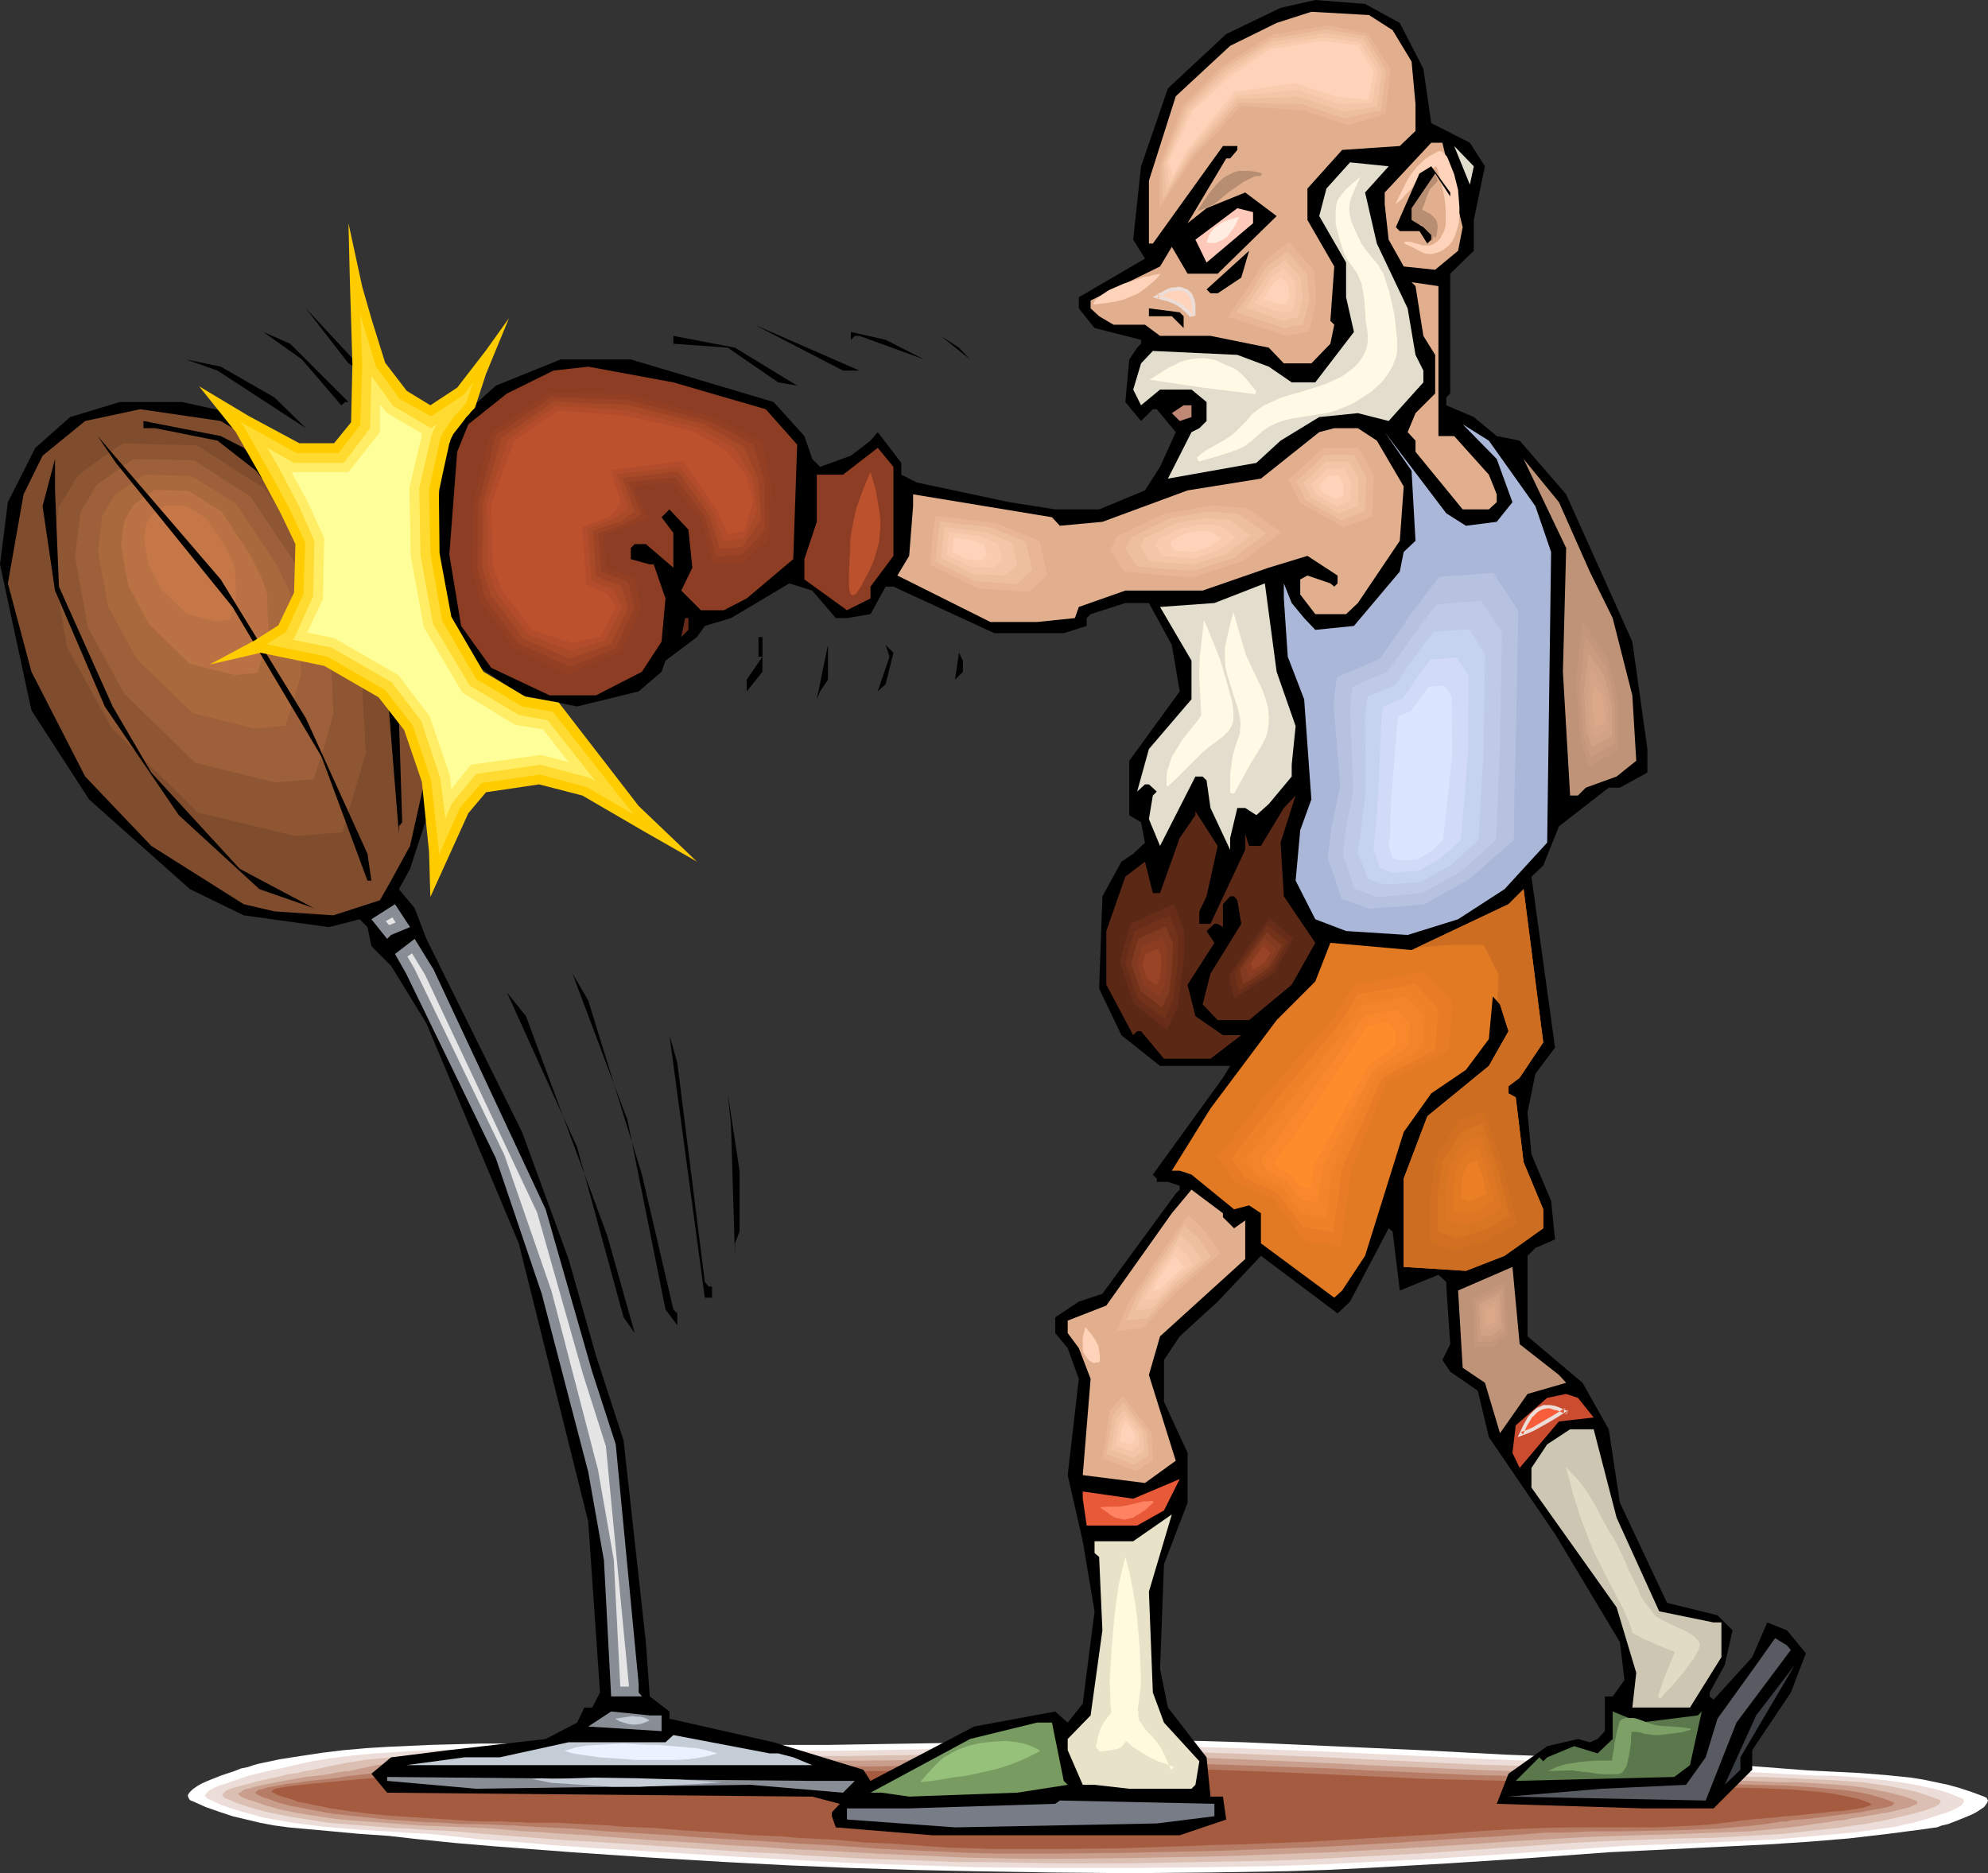 <?xml version="1.0" encoding="UTF-8" standalone="no"?>
<svg
   version="1.0"
   width="129.766mm"
   height="122.305mm"
   id="svg188"
   sodipodi:docname="Boxer - Training.wmf"
   xmlns:inkscape="http://www.inkscape.org/namespaces/inkscape"
   xmlns:sodipodi="http://sodipodi.sourceforge.net/DTD/sodipodi-0.dtd"
   xmlns="http://www.w3.org/2000/svg"
   xmlns:svg="http://www.w3.org/2000/svg">
  <rect width="100%" height="100%" fill="#333333" stroke="none"/>
  <sodipodi:namedview
     id="namedview188"
     pagecolor="#ffffff"
     bordercolor="#000000"
     borderopacity="0.25"
     inkscape:showpageshadow="2"
     inkscape:pageopacity="0.0"
     inkscape:pagecheckerboard="0"
     inkscape:deskcolor="#d1d1d1"
     inkscape:document-units="mm" />
  <defs
     id="defs1">
    <pattern
       id="WMFhbasepattern"
       patternUnits="userSpaceOnUse"
       width="6"
       height="6"
       x="0"
       y="0" />
  </defs>
  <path
     style="fill:#ffffff;fill-opacity:1;fill-rule:evenodd;stroke:none"
     d="m 63.67,435.272 5.333,-1.131 5.171,-0.808 5.333,-0.808 5.333,-0.646 5.494,-0.485 5.333,-0.323 10.666,-0.485 12.282,-0.323 h 12.282 24.402 l 24.563,0.323 h 12.443 12.282 l 20.038,-0.323 10.181,-0.162 10.019,-0.162 20.2,-0.485 h 10.019 10.019 l 10.989,0.162 10.827,0.323 21.654,0.969 21.654,0.969 21.493,1.131 16.968,0.646 17.13,0.646 16.968,0.808 8.565,0.646 8.403,0.646 6.302,0.485 6.464,0.323 6.302,0.323 6.302,0.485 6.302,0.646 3.07,0.485 3.07,0.646 3.07,0.646 2.909,0.808 2.909,0.969 3.07,1.131 0.323,0.162 0.323,0.162 0.162,0.323 0.162,0.323 -0.162,0.485 -0.323,0.485 -0.485,0.646 -0.97,0.646 -0.97,0.646 -1.293,0.646 -2.747,1.131 -2.909,1.131 -1.454,0.323 -1.293,0.485 -1.293,0.162 -0.97,0.162 -9.858,1.293 -9.696,1.131 -9.858,0.808 -9.858,0.646 -19.554,0.969 -19.715,0.969 -19.877,1.454 -19.877,1.293 -19.877,1.131 -10.019,0.485 -9.858,0.323 -19.392,0.323 -19.392,0.162 -19.23,-0.162 -19.392,-0.323 -15.19,-0.323 -15.352,-0.485 -15.19,-0.646 -15.352,-0.808 -19.069,-1.131 -18.907,-1.293 -19.069,-1.454 -9.534,-0.808 -9.534,-0.969 -7.11,-0.808 -7.11,-0.485 -6.949,-0.646 -7.11,-0.646 -3.555,-0.323 -3.555,-0.485 -3.394,-0.646 -3.394,-0.808 -3.394,-0.808 -3.394,-1.131 -3.232,-1.131 -3.232,-1.454 -0.485,-0.162 -0.323,-0.323 -0.162,-0.323 -0.162,-0.323 v -0.323 -0.162 l 0.485,-0.646 0.646,-0.646 1.131,-0.808 1.131,-0.646 1.454,-0.646 1.616,-0.646 1.616,-0.646 3.394,-1.131 1.616,-0.646 1.616,-0.323 1.454,-0.485 z"
     id="path1" />
  <path
     style="fill:#edddd8;fill-opacity:1;fill-rule:evenodd;stroke:none"
     d="m 71.912,435.757 5.01,-1.131 5.171,-0.808 5.171,-0.646 5.171,-0.485 5.333,-0.323 5.171,-0.323 5.333,-0.162 5.171,-0.162 11.635,-0.162 11.635,-0.162 23.432,0.162 23.432,0.323 11.635,0.162 h 11.797 l 19.23,-0.323 9.696,-0.323 9.696,-0.162 19.392,-0.323 9.696,-0.162 9.858,0.162 10.342,0.162 10.342,0.323 20.846,0.808 20.846,0.969 20.846,0.969 16.322,0.646 16.16,0.646 16.322,0.646 8.08,0.646 8.242,0.646 3.07,0.162 3.07,0.162 6.464,0.323 3.232,0.162 h 3.394 l 6.626,0.485 6.464,0.646 3.394,0.485 3.07,0.485 3.232,0.646 2.909,0.646 3.07,0.969 2.747,1.131 0.485,0.162 0.162,0.162 0.162,0.323 v 0.162 0.323 l -0.162,0.162 -0.485,0.646 -0.97,0.485 -1.131,0.646 -1.293,0.485 -1.616,0.485 -3.394,1.131 -3.394,0.969 -1.616,0.323 -1.454,0.323 -1.293,0.323 -1.131,0.162 -9.373,1.293 -9.211,0.808 -9.211,0.808 -9.373,0.485 -18.422,0.808 -9.373,0.323 -9.373,0.646 -19.23,1.293 -19.23,1.293 -19.392,0.969 -9.534,0.485 -9.534,0.323 -18.584,0.323 -18.261,0.162 h -18.422 l -18.584,-0.162 -14.706,-0.485 -15.029,-0.485 -15.029,-0.808 -14.706,-0.808 -18.422,-1.131 -18.584,-1.131 -9.05,-0.646 -9.05,-0.808 -8.888,-0.646 -8.726,-0.969 -3.394,-0.323 -3.555,-0.162 -7.272,-0.485 -7.595,-0.485 -7.595,-0.646 -3.878,-0.485 -3.717,-0.485 -3.717,-0.646 -3.555,-0.646 -3.555,-0.969 -3.394,-0.969 -3.394,-1.131 -3.07,-1.454 -0.485,-0.162 -0.162,-0.323 -0.323,-0.162 v -0.323 l 0.162,-0.162 0.162,-0.323 0.323,-0.323 0.323,-0.323 1.131,-0.646 1.454,-0.646 1.616,-0.485 1.778,-0.646 3.878,-1.293 4.04,-0.969 1.939,-0.485 1.778,-0.323 1.454,-0.323 z"
     id="path2" />
  <path
     style="fill:#dbbfb2;fill-opacity:1;fill-rule:evenodd;stroke:none"
     d="m 80.154,436.08 4.848,-0.969 4.848,-0.808 5.01,-0.485 5.171,-0.323 10.181,-0.485 h 5.01 l 5.01,-0.323 11.312,-0.162 11.15,-0.162 11.15,0.162 22.139,0.485 11.15,0.162 11.15,0.162 h 11.312 l 18.422,-0.323 9.373,-0.323 9.211,-0.162 18.584,-0.323 h 9.211 9.373 l 10.019,0.162 10.019,0.323 20.038,0.808 20.038,0.969 20.038,0.969 15.514,0.485 15.514,0.485 15.514,0.646 7.757,0.485 7.757,0.485 3.07,0.162 3.07,0.323 h 3.232 l 3.394,0.162 6.787,0.323 6.949,0.323 6.949,0.485 3.394,0.485 3.394,0.485 3.07,0.646 3.07,0.646 3.07,0.969 2.747,0.969 0.323,0.162 0.162,0.162 0.162,0.323 v 0.162 l -0.323,0.162 -0.162,0.323 -0.808,0.485 -1.293,0.485 -1.293,0.485 -1.778,0.485 -1.778,0.485 -4.04,0.969 -3.878,0.808 -1.778,0.323 -1.616,0.323 -1.454,0.162 -1.131,0.162 -4.363,0.646 -4.525,0.485 -8.726,0.969 -8.726,0.485 -8.726,0.485 -8.726,0.162 -8.726,0.323 -8.888,0.323 -8.888,0.485 -9.211,0.646 -9.211,0.646 -18.584,1.293 -18.584,0.969 -9.373,0.485 -9.211,0.323 -17.614,0.323 -17.453,0.323 h -17.453 l -8.726,-0.162 -8.888,-0.162 h -7.11 l -7.272,-0.323 -14.706,-0.485 -14.706,-0.808 -7.11,-0.485 -7.11,-0.323 -35.714,-2.424 -8.726,-0.485 -8.565,-0.646 -8.242,-0.646 -4.04,-0.323 -3.878,-0.323 -3.394,-0.323 -3.394,-0.162 -3.717,-0.162 -3.878,-0.323 -4.04,-0.162 -4.04,-0.323 -8.242,-0.646 -4.04,-0.323 -4.04,-0.646 -4.04,-0.646 -3.717,-0.646 -3.717,-0.808 -3.555,-0.969 -3.394,-1.131 -3.07,-1.293 -0.323,-0.323 -0.162,-0.162 -0.162,-0.162 0.162,-0.323 0.162,-0.162 0.323,-0.323 0.323,-0.323 0.646,-0.323 1.454,-0.485 1.778,-0.485 1.939,-0.485 2.262,-0.646 4.686,-0.969 2.424,-0.646 2.262,-0.323 2.101,-0.485 1.939,-0.323 1.616,-0.323 0.646,-0.162 z"
     id="path3" />
  <path
     style="fill:#c99e8c;fill-opacity:1;fill-rule:evenodd;stroke:none"
     d="m 88.234,436.565 4.686,-0.969 4.848,-0.646 4.848,-0.323 5.01,-0.323 9.858,-0.162 5.01,-0.162 h 4.686 l 10.827,-0.323 h 10.504 10.504 l 10.666,0.323 10.504,0.162 10.504,0.162 10.666,0.162 h 10.827 l 17.614,-0.162 17.776,-0.323 17.776,-0.323 8.726,-0.162 h 8.888 l 9.696,0.162 9.534,0.323 19.23,0.808 19.392,0.969 19.069,0.808 7.434,0.323 7.434,0.162 14.867,0.323 14.706,0.646 7.434,0.323 7.434,0.646 2.909,0.162 3.07,0.162 3.232,0.162 h 3.394 l 7.11,0.323 h 3.717 l 3.555,0.162 7.272,0.485 3.555,0.323 3.555,0.485 3.232,0.646 3.07,0.646 3.07,0.808 2.586,0.969 0.323,0.162 0.162,0.162 v 0.323 0.162 l -0.323,0.162 -0.323,0.162 -0.485,0.162 -0.646,0.323 -1.293,0.323 -1.939,0.485 -1.939,0.485 -2.101,0.323 -4.686,0.808 -2.262,0.323 -2.101,0.485 -2.101,0.162 -1.616,0.323 -1.454,0.162 -0.646,0.162 h -0.485 l -4.363,0.646 -4.04,0.485 -8.403,0.808 -8.08,0.323 -8.242,0.323 -16.322,0.485 -8.403,0.323 -8.565,0.485 -8.726,0.485 -8.888,0.646 -17.938,1.131 -17.938,0.969 -9.05,0.323 -8.726,0.323 -8.403,0.323 -8.403,0.162 -16.645,0.323 -16.483,0.162 h -8.403 l -8.403,-0.162 -6.787,-0.162 -7.11,-0.323 -14.382,-0.646 -14.382,-0.808 -6.949,-0.323 -6.787,-0.485 -8.565,-0.485 -8.726,-0.646 -8.726,-0.485 -8.565,-0.646 -8.403,-0.646 -8.08,-0.485 -3.717,-0.323 -3.878,-0.162 -3.555,-0.323 -3.555,-0.323 -3.232,-0.162 -3.394,-0.162 -3.878,-0.162 -4.04,-0.162 -4.202,-0.162 -4.202,-0.323 -8.726,-0.646 -4.525,-0.323 -4.363,-0.485 -4.202,-0.646 -4.04,-0.646 -3.878,-0.808 -3.555,-0.969 -3.232,-1.131 -1.616,-0.485 -1.454,-0.646 -0.323,-0.323 -0.323,-0.162 v -0.323 l 0.323,-0.162 0.323,-0.162 0.323,-0.323 0.646,-0.323 0.646,-0.162 0.808,-0.162 0.97,-0.323 2.101,-0.485 2.424,-0.485 2.586,-0.485 5.494,-0.969 2.747,-0.323 2.586,-0.323 2.424,-0.485 2.101,-0.323 h 0.97 l 0.646,-0.162 0.808,-0.162 z"
     id="path4" />
  <path
     style="fill:#b77c65;fill-opacity:1;fill-rule:evenodd;stroke:none"
     d="m 96.475,437.049 2.101,-0.646 2.262,-0.323 4.686,-0.646 4.848,-0.323 h 4.848 l 9.534,-0.162 h 4.686 4.686 l 10.181,-0.162 h 10.181 9.858 l 10.019,0.323 20.038,0.646 h 10.181 l 10.181,0.162 16.806,-0.323 16.968,-0.485 16.968,-0.323 h 8.403 l 8.565,0.162 9.05,0.162 9.211,0.323 18.584,0.646 9.211,0.323 9.211,0.485 18.261,0.808 7.11,0.323 7.11,0.162 13.898,0.323 14.059,0.323 6.949,0.323 7.11,0.646 2.747,0.162 3.07,0.162 h 3.232 l 3.555,0.162 h 3.717 l 3.717,0.162 7.757,0.162 7.595,0.485 3.555,0.323 3.717,0.323 3.394,0.485 3.07,0.646 2.909,0.808 1.293,0.485 1.293,0.485 0.323,0.162 0.162,0.162 -0.162,0.162 -0.162,0.162 -0.323,0.323 -0.485,0.162 -0.646,0.162 -0.646,0.162 -1.616,0.323 -2.101,0.323 -2.262,0.485 -2.424,0.323 -2.747,0.323 -2.586,0.323 -2.586,0.323 -2.262,0.323 -2.262,0.162 -1.939,0.162 -0.808,0.162 -0.808,0.162 h -0.485 -0.485 l -4.04,0.646 -4.04,0.485 -3.878,0.323 -3.878,0.323 -7.595,0.323 -7.595,0.162 -7.595,0.162 h -7.757 l -7.757,0.323 h -4.04 l -4.04,0.323 -8.403,0.646 -8.565,0.485 -17.291,1.131 -17.453,0.969 -8.565,0.323 -8.403,0.323 -8.08,0.323 -7.757,0.162 -15.675,0.323 -15.675,0.162 h -7.918 -8.08 l -6.464,-0.162 -6.949,-0.323 -6.949,-0.323 -7.11,-0.323 -14.059,-0.969 -6.787,-0.323 -6.626,-0.485 -8.242,-0.485 -8.403,-0.485 -8.403,-0.646 -8.242,-0.485 -7.918,-0.485 -3.878,-0.323 -3.717,-0.323 -3.555,-0.162 -3.394,-0.162 -3.232,-0.162 -3.07,-0.162 -1.616,-0.162 h -1.616 l -3.555,-0.162 -3.878,-0.162 h -4.04 l -4.363,-0.323 -4.686,-0.162 -9.211,-0.646 -4.686,-0.485 -4.686,-0.485 -4.363,-0.485 -4.363,-0.808 -4.04,-0.808 -1.939,-0.323 -1.778,-0.485 -1.616,-0.485 -1.616,-0.646 -1.616,-0.485 -1.293,-0.646 -0.323,-0.162 -0.162,-0.323 v -0.162 l 0.323,-0.162 0.323,-0.323 0.646,-0.162 0.646,-0.162 0.97,-0.323 0.97,-0.162 1.131,-0.162 2.424,-0.485 2.747,-0.323 3.07,-0.485 6.302,-0.646 3.07,-0.485 2.747,-0.323 2.747,-0.323 1.131,-0.162 h 1.131 l 0.808,-0.162 0.97,-0.162 0.646,-0.162 z"
     id="path5" />
  <path
     style="fill:#a55b3f;fill-opacity:1;fill-rule:evenodd;stroke:none"
     d="m 104.555,437.372 2.101,-0.485 2.262,-0.323 4.525,-0.485 4.525,-0.162 4.686,-0.162 9.373,0.323 h 4.686 4.363 l 9.696,-0.323 h 9.534 l 9.373,0.323 9.534,0.162 18.746,0.646 9.534,0.162 h 9.696 l 16.16,-0.162 15.998,-0.323 16.16,-0.323 h 8.08 8.08 l 8.726,0.162 8.888,0.323 17.614,0.646 17.776,0.808 17.453,0.808 6.787,0.162 13.251,0.323 h 6.626 l 13.251,0.323 6.626,0.323 6.787,0.485 1.293,0.162 h 1.293 l 3.07,0.162 h 3.394 l 3.555,0.162 h 3.717 3.878 l 8.08,0.162 7.918,0.323 3.878,0.323 3.717,0.323 3.394,0.485 3.232,0.646 1.454,0.323 1.454,0.323 1.293,0.485 1.131,0.485 0.323,0.162 0.162,0.162 -0.162,0.162 -0.323,0.162 -0.485,0.162 -0.485,0.162 -0.646,0.162 -0.97,0.162 -0.808,0.162 -1.131,0.162 -2.262,0.323 -2.586,0.162 -2.909,0.323 -2.909,0.323 -2.909,0.323 -2.747,0.162 -2.586,0.323 -2.424,0.162 -1.131,0.162 h -0.97 l -0.808,0.162 h -0.808 l -0.646,0.162 h -0.485 l -3.717,0.485 -3.878,0.485 -3.717,0.323 -3.555,0.162 -7.11,0.323 h -6.949 -14.059 l -7.434,0.162 -3.717,0.162 -3.878,0.162 -8.08,0.485 -8.242,0.646 -16.645,0.969 -16.806,0.969 -8.242,0.323 -7.918,0.323 -7.757,0.162 -7.434,0.323 -14.706,0.485 -14.706,0.162 h -7.434 -7.595 -3.232 l -3.07,-0.162 -6.626,-0.162 -6.949,-0.485 -6.949,-0.485 -6.949,-0.323 -6.787,-0.646 -6.626,-0.323 -3.232,-0.162 -3.07,-0.323 -7.918,-0.323 -8.08,-0.646 -8.08,-0.485 -7.918,-0.646 -3.878,-0.162 -3.717,-0.162 -3.717,-0.323 -3.394,-0.162 -3.232,-0.162 -3.07,-0.162 -2.909,-0.162 h -2.586 -1.616 -1.454 -1.778 l -1.778,-0.162 h -1.939 l -2.101,-0.162 h -4.363 l -4.525,-0.162 -4.848,-0.323 -9.858,-0.646 -5.01,-0.323 -4.848,-0.485 -4.848,-0.646 -4.363,-0.646 -2.262,-0.485 -1.939,-0.323 -1.939,-0.485 -1.939,-0.323 -1.616,-0.646 -1.778,-0.485 -1.454,-0.485 -1.293,-0.646 -0.323,-0.162 v -0.162 l 0.162,-0.162 0.323,-0.323 0.485,-0.162 0.808,-0.162 0.808,-0.162 0.97,-0.162 1.131,-0.162 1.293,-0.162 2.909,-0.323 3.232,-0.323 3.394,-0.323 3.394,-0.323 3.555,-0.323 3.394,-0.323 3.232,-0.323 2.747,-0.162 1.293,-0.162 1.131,-0.162 1.131,-0.162 0.808,-0.162 h 0.808 z"
     id="path6" />
  <path
     style="fill:#000000;fill-opacity:1;fill-rule:evenodd;stroke:none"
     d="m 345.339,5.655 5.818,11.31 1.939,13.41 9.534,4.847 3.717,5.817 -2.747,13.249 v 7.594 l -5.818,5.655 v 29.567 l -0.97,0.969 v 1.939 l 6.787,2.908 5.656,4.686 5.656,1.131 11.474,13.249 16.322,36.353 3.717,26.498 v 5.817 l -6.787,3.716 h -2.747 l -12.282,9.533 -3.878,9.694 -2.909,2.747 5.818,42.17 -4.848,6.463 -1.939,9.533 0.97,10.341 4.848,11.472 0.97,9.533 -4.848,2.1 -1.939,1.939 v 19.873 l 13.574,11.472 6.464,11.472 2.747,18.096 11.635,24.72 12.443,3.07 3.717,3.716 -1.939,8.563 -3.717,6.786 v 0.969 l 0.97,0.808 9.534,-10.502 3.717,-8.563 4.848,1.939 4.686,5.655 -3.717,9.694 -9.534,14.218 v 4.847 l -9.534,9.533 h -17.291 l -36.198,-1.131 2.909,-7.432 9.534,-6.786 7.595,-1.777 2.909,0.808 1.939,-0.808 1.778,-1.939 v -8.563 h 1.939 l 2.909,-4.039 -1.131,-9.371 -15.998,-26.659 -16.322,-23.912 -2.747,-11.472 -6.787,-4.686 -1.939,-2.908 1.939,-3.878 -0.97,-14.218 v -1.131 l -1.939,-1.777 -9.534,3.878 -1.778,-14.541 -0.97,-0.808 -9.534,18.096 -3.07,2.908 -18.907,-14.218 -10.666,11.31 -9.373,8.563 -3.878,5.817 v 10.341 l 5.818,12.603 v 12.279 l -5.818,15.188 -0.97,25.851 1.939,9.533 9.534,12.279 0.97,9.694 h 3.07 l 0.808,5.655 -11.474,3.878 h -61.085 l -23.755,-1.939 -0.97,-2.747 v -0.969 l 1.939,-2.1 -6.787,-1.777 -104.878,-0.969 -3.878,-4.686 4.848,-4.039 14.221,-1.777 23.917,-2.747 7.757,-4.039 1.778,-3.716 h 1.939 l 1.939,-3.716 -2.909,-42.17 -17.13,-68.668 -22.786,-54.288 -8.726,-14.218 -4.848,-4.847 -0.97,-4.686 -1.939,-1.939 -7.595,1.939 L 60.115,225.876 46.864,219.413 21.978,197.278 7.757,175.304 0,139.274 1.939,123.925 8.726,110.514 17.291,102.921 29.573,99.205 h 15.352 l 12.443,2.747 12.282,6.786 21.008,25.528 13.574,31.506 3.717,27.79 -6.787,20.843 -2.747,5.009 3.878,4.686 2.909,7.594 23.594,47.663 11.474,31.345 6.787,23.912 6.787,20.843 5.494,49.764 0.97,13.41 4.848,3.716 v 1.777 l 25.694,5.817 22.139,6.786 1.778,2.747 25.533,-13.41 20.038,-3.716 3.07,2.747 3.717,-4.686 2.909,-22.782 -2.909,-17.288 -3.717,-16.319 2.747,-23.751 -2.747,-7.594 -3.07,-3.716 v -3.878 l 5.818,-3.878 5.818,-1.939 18.099,-24.72 0.97,-0.969 v -0.969 l -2.909,-0.969 h -2.747 v -0.808 l -0.97,-0.969 17.291,-23.912 1.778,-2.908 h -17.291 l -9.534,-7.594 -5.494,-11.472 0.808,-22.781 4.686,-8.563 2.909,-1.939 2.909,-2.747 -0.97,-5.009 -2.909,-1.777 v -13.41 l 12.443,-17.127 -1.939,-11.472 -5.656,-10.341 h -5.818 l -8.565,2.747 -0.97,0.969 v 1.939 l -5.656,1.777 H 245.309 L 220.422,144.768 h -1.939 l -3.717,6.786 -5.818,0.969 h -2.747 l -5.818,-6.786 -5.656,-1.777 -14.382,8.563 -6.464,1.939 -1.939,2.747 -7.757,5.817 -0.97,2.747 -5.656,4.847 -15.19,3.716 -13.574,-2.747 -10.342,-6.786 -7.757,-10.341 -3.07,-18.258 0.323,-11.31 2.747,-19.227 11.635,-10.502 15.998,-6.463 h 17.291 l 35.229,10.502 7.595,8.402 1.939,5.655 1.939,1.939 7.595,-2.747 4.848,-3.716 1.778,-2.1 5.818,7.594 v 2.908 l 3.878,1.939 22.786,4.847 11.312,1.777 h 10.827 l 11.312,-4.686 3.717,-5.817 3.878,-8.563 -4.686,-5.655 h -0.97 l -2.909,2.908 -3.878,-4.686 0.97,-10.502 1.939,-2.908 0.97,-0.969 v -0.969 l -11.474,-2.908 -3.878,-4.847 v -2.747 l 16.322,-9.533 -2.909,-4.686 1.939,-18.096 6.626,-19.227 L 302.515,8.402 315.928,1.939 324.492,0 336.774,0.969 Z"
     id="path7" />
  <path
     style="fill:#e2af8e;fill-opacity:1;fill-rule:evenodd;stroke:none"
     d="m 343.561,7.432 4.686,7.755 0.97,10.502 v 6.624 l -3.878,3.716 -14.221,0.969 -8.565,9.533 v 7.755 l 6.626,11.472 -0.97,13.41 0.97,0.969 -0.97,4.686 -4.686,4.847 h -6.787 l -3.717,-3.878 -14.382,-2.908 h -12.443 l -3.717,-2.747 h -7.757 l -3.555,-2.1 -2.101,-1.939 v -1.939 l 17.13,-8.402 2.909,-4.847 3.878,6.624 h 7.434 l 14.544,-14.218 -7.757,-5.817 -9.534,3.878 -4.686,3.716 9.534,-15.996 h 0.97 l 1.778,-2.1 v -0.969 h -3.555 l -17.291,24.074 h -0.97 V 44.594 l 6.626,-20.843 13.413,-12.441 11.474,-5.655 8.565,-2.747 14.221,0.808 z"
     id="path8" />
  <path
     style="fill:#e2af8e;fill-opacity:1;fill-rule:evenodd;stroke:none"
     d="m 360.852,56.065 -1.131,5.817 -5.656,4.686 -7.757,-0.808 -3.717,-6.624 -0.97,-8.725 V 47.502 L 353.096,35.222 h 2.747 z"
     id="path9" />
  <path
     style="fill:#b78e72;fill-opacity:1;fill-rule:evenodd;stroke:none"
     d="m 354.712,44.594 -0.808,0.969 -0.808,0.808 -0.485,0.646 -0.323,0.808 -0.323,0.808 -0.323,0.969 -0.323,0.969 -0.485,1.131 1.131,0.646 0.97,0.485 0.646,0.646 0.646,0.646 0.323,0.808 0.162,0.969 -0.162,1.293 -0.162,0.808 -0.162,0.808 -0.646,-0.646 v 0.646 l -0.162,0.323 -0.323,0.323 h -0.162 -0.323 l -0.323,-0.162 -0.646,-0.485 -0.646,-0.646 -0.485,-0.969 v -0.323 -0.485 l 0.162,-0.485 0.162,-0.323 -1.616,-0.323 -1.131,-0.162 -0.97,-0.485 -0.323,-0.162 -0.162,-0.323 -0.162,-0.323 v -0.323 -0.485 -0.485 l 0.162,-0.485 0.323,-0.646 0.323,-0.808 0.485,-0.808 0.97,-1.777 0.97,-1.777 0.97,-1.454 0.485,-0.646 0.485,-0.646 0.323,-0.323 0.485,-0.323 0.485,-0.162 h 0.323 l 0.485,0.162 0.323,0.323 0.323,0.646 z"
     id="path10" />
  <path
     style="fill:#ffd3ba;fill-opacity:1;fill-rule:evenodd;stroke:none"
     d="m 344.208,50.41 0.97,-1.939 0.97,-1.939 0.97,-1.939 1.131,-1.777 1.293,-1.616 1.454,-1.454 0.808,-0.646 0.97,-0.646 0.97,-0.485 1.131,-0.646 h 0.323 0.323 l 0.323,0.162 0.323,0.323 0.808,0.808 0.485,1.131 0.646,1.616 0.646,1.616 0.485,1.939 0.485,1.939 0.162,2.1 0.162,2.1 v 2.1 l -0.162,1.939 -0.485,1.777 -0.646,1.777 -0.323,0.646 -0.485,0.646 -0.485,0.646 -0.646,0.485 -0.808,0.646 -0.646,0.323 -0.808,0.323 -0.646,0.162 -0.646,0.162 h -0.646 l -1.131,-0.162 -1.131,-0.485 -1.131,-0.646 -1.293,-0.646 -1.454,-0.646 0.162,-0.485 h 0.97 l 0.808,0.162 0.808,0.323 0.97,0.162 0.808,0.323 h 0.97 0.808 l 0.808,-0.323 0.97,-0.646 0.808,-0.808 0.485,-0.969 0.485,-0.969 0.323,-1.293 v -1.293 -1.454 -1.454 l -0.323,-2.908 -0.646,-2.908 -0.323,-1.293 -0.323,-1.131 -0.323,-1.131 -0.323,-0.969 -1.616,0.808 -1.293,1.131 -1.293,1.131 -1.131,1.131 -0.97,1.454 -1.293,1.293 -1.131,1.293 z"
     id="path11" />
  <path
     style="fill:#e2ddcc;fill-opacity:1;fill-rule:evenodd;stroke:none"
     d="m 362.63,45.563 -3.878,-9.533 4.848,5.009 z"
     id="path12" />
  <path
     style="fill:#e2ddcc;fill-opacity:1;fill-rule:evenodd;stroke:none"
     d="m 336.774,47.502 2.909,12.603 7.595,15.996 1.939,11.472 1.939,3.878 v 2.908 l -8.565,9.533 -7.595,-1.939 -9.534,0.969 -9.534,5.817 -5.979,5.493 -21.816,3.878 5.818,-11.472 1.939,-0.969 1.778,-1.777 v -4.686 l -3.717,-3.07 h -7.757 l -4.686,3.878 -1.939,-3.878 1.939,-6.463 2.909,-3.07 20.846,0.969 7.757,2.908 5.656,3.878 h 5.818 l 9.534,-12.441 -1.939,-8.563 V 64.79 l -6.626,-11.472 1.778,-6.786 5.818,-6.463 9.534,0.969 z"
     id="path13" />
  <path
     style="fill:#000000;fill-opacity:1;fill-rule:evenodd;stroke:none"
     d="m 357.782,48.471 -3.717,-5.655 -5.818,8.563 v 2.908 l 2.909,1.777 1.939,1.939 v 1.131 l -0.97,0.969 -1.939,-3.07 h -4.848 l -0.97,-0.969 5.818,-13.249 2.909,-1.777 4.686,6.463 z"
     id="path14" />
  <path
     style="fill:#ffc9ba;fill-opacity:1;fill-rule:evenodd;stroke:none"
     d="m 309.14,55.096 -11.474,9.694 -2.747,-5.655 10.342,-7.755 3.878,0.969 z"
     id="path15" />
  <path
     style="fill:#000000;fill-opacity:1;fill-rule:evenodd;stroke:none"
     d="m 300.414,72.384 h -1.778 l -0.97,-0.969 10.504,-9.533 -1.939,6.624 z"
     id="path16" />
  <path
     style="fill:#e2af8e;fill-opacity:1;fill-rule:evenodd;stroke:none"
     d="m 354.873,107.606 h 3.878 l 8.565,9.533 1.939,4.847 v 1.939 l -1.939,1.777 h -6.464 L 349.217,111.484 v -2.747 l -1.939,-2.1 1.939,-4.686 4.848,-4.847 v -9.533 l -2.909,-4.686 -1.939,-12.279 -0.97,-0.969 6.626,0.969 z"
     id="path17" />
  <path
     style="fill:#000000;fill-opacity:1;fill-rule:evenodd;stroke:none"
     d="M 85.971,89.672 75.467,76.1 90.657,92.419 Z"
     id="path18" />
  <path
     style="fill:#000000;fill-opacity:1;fill-rule:evenodd;stroke:none"
     d="m 292.011,78.039 v 2.908 l -2.909,-2.908 h -5.656 v -1.939 l 7.595,0.969 z"
     id="path19" />
  <path
     style="fill:#000000;fill-opacity:1;fill-rule:evenodd;stroke:none"
     d="m 212.989,91.449 h -5.01 l -21.816,-11.31 25.856,11.31 z"
     id="path20" />
  <path
     style="fill:#000000;fill-opacity:1;fill-rule:evenodd;stroke:none"
     d="m 85.971,99.205 h -0.808 l -0.97,0.808 -9.696,-11.31 -9.534,-6.786 6.626,2.908 z"
     id="path21" />
  <path
     style="fill:#000000;fill-opacity:1;fill-rule:evenodd;stroke:none"
     d="m 228.017,88.702 -15.998,-5.817 h -1.131 l -0.97,0.969 v -1.939 l 8.565,1.939 z"
     id="path22" />
  <path
     style="fill:#000000;fill-opacity:1;fill-rule:evenodd;stroke:none"
     d="m 196.667,95.165 5.656,0.969 -10.342,-1.777 -12.443,-8.563 -13.413,-0.969 v -1.939 l 15.19,2.908 z"
     id="path23" />
  <path
     style="fill:#000000;fill-opacity:1;fill-rule:evenodd;stroke:none"
     d="m 239.329,88.702 -7.272,-5.817 4.525,2.908 z"
     id="path24" />
  <path
     style="fill:#000000;fill-opacity:1;fill-rule:evenodd;stroke:none"
     d="m 67.71,98.074 7.757,7.594 -21.816,-14.218 -7.757,-2.747 8.565,1.777 z"
     id="path25" />
  <path
     style="fill:#8c3d23;fill-opacity:1;fill-rule:evenodd;stroke:none"
     d="m 188.91,100.982 7.757,8.725 -0.97,28.275 -11.474,9.694 -5.656,2.908 h -5.656 l -4.848,-4.847 2.747,-5.655 -0.97,-9.371 -4.686,-5.009 -1.939,1.939 2.909,3.878 v 8.563 l -6.787,-5.817 h -2.747 l -0.97,0.969 v 2.747 l 4.686,1.293 h 0.97 l 2.909,8.402 -0.97,10.664 -4.848,7.432 -11.312,5.817 h -11.474 l -14.382,-6.786 -7.434,-10.341 -2.909,-17.611 1.939,-25.367 2.747,-6.786 9.534,-7.594 11.474,-5.655 8.565,-0.969 21.008,3.878 z"
     id="path26" />
  <path
     style="fill:#bf8975;fill-opacity:1;fill-rule:evenodd;stroke:none"
     d="m 293.95,102.921 -2.909,0.969 -1.939,-1.939 2.909,-1.939 h 1.939 z"
     id="path27" />
  <path
     style="fill:#7f4c2d;fill-opacity:1;fill-rule:evenodd;stroke:none"
     d="m 71.589,114.231 18.099,22.943 10.504,25.851 5.01,27.629 -4.04,18.096 -4.686,8.563 -2.747,4.847 -11.474,3.716 -14.544,-0.969 -7.595,-1.777 L 37.33,208.75 21.008,191.623 7.757,165.772 1.939,143.96 l 3.878,-21.974 4.686,-9.533 10.504,-8.563 13.574,-2.908 19.877,2.908 z"
     id="path28" />
  <path
     style="fill:#7f4c2d;fill-opacity:1;fill-rule:evenodd;stroke:none"
     d="m 7.272,139.274 1.778,-15.026 5.494,-9.371 13.251,-9.371 21.17,0.646 20.038,12.441 17.453,26.174 v 0.162 l 0.162,0.162 v 0.162 l 0.323,0.485 0.162,0.485 0.323,0.485 0.646,1.293 0.808,1.616 0.97,1.777 0.97,1.939 0.97,2.1 1.939,4.201 0.808,2.1 0.808,1.939 0.808,1.939 0.485,1.616 0.323,1.454 v 0.485 0.646 1.131 l 0.162,1.293 v 1.777 l 0.162,1.777 v 2.1 l 0.162,2.262 0.162,4.201 0.162,2.1 0.162,2.1 v 1.939 l 0.162,1.454 v 1.454 l 0.162,0.969 v 0.485 0.485 l -6.787,23.105 -13.898,1.131 -27.957,-6.786 -24.886,-24.397 -13.251,-23.589 -4.525,-25.528 z"
     id="path29" />
  <path
     style="fill:#8e5632;fill-opacity:1;fill-rule:evenodd;stroke:none"
     d="m 12.766,137.982 0.97,-6.301 0.646,-6.463 2.424,-3.878 2.424,-4.039 5.494,-4.039 5.656,-3.878 8.888,0.323 9.211,0.162 8.403,5.332 8.403,5.332 14.867,22.135 v 0.162 h 0.162 v 0.323 l 0.162,0.323 0.485,0.808 0.646,1.131 0.646,1.454 0.808,1.454 0.808,1.616 0.808,1.777 1.616,3.716 0.808,1.777 0.646,1.616 0.646,1.616 0.323,1.293 0.323,1.293 0.162,0.969 v 0.969 1.131 l 0.162,1.454 v 1.616 l 0.162,3.555 0.162,3.716 0.323,3.555 v 1.454 1.454 l 0.162,1.131 v 0.969 l 0.162,0.485 v 0.162 l -2.909,9.856 -2.909,9.856 -11.635,0.969 L 60.923,203.418 48.803,200.509 38.299,190.169 27.634,179.828 16.483,159.632 14.706,148.968 Z"
     id="path30" />
  <path
     style="fill:#9e603a;fill-opacity:1;fill-rule:evenodd;stroke:none"
     d="m 18.584,136.851 0.646,-5.332 0.646,-5.332 1.939,-3.07 1.939,-3.393 4.525,-3.231 4.686,-3.231 14.867,0.323 13.898,8.886 12.282,18.258 v 0 l 0.323,0.646 0.323,0.646 0.485,0.808 0.485,1.293 0.646,1.131 1.454,2.908 1.293,2.908 0.646,1.616 0.646,1.293 0.485,1.293 0.323,1.131 0.323,0.969 v 0.808 0.808 0.969 1.131 l 0.162,1.293 0.162,3.07 0.162,3.07 0.162,2.908 v 1.293 1.131 l 0.162,0.969 v 0.646 0.485 0.162 l -2.262,8.079 -2.586,8.079 -9.534,0.808 -19.715,-4.847 -17.453,-16.965 -9.05,-16.48 -3.232,-17.934 z"
     id="path31" />
  <path
     style="fill:#aa683d;fill-opacity:1;fill-rule:evenodd;stroke:none"
     d="m 24.24,135.558 0.485,-4.039 0.485,-4.201 3.07,-5.17 7.272,-5.009 11.635,0.323 10.989,6.786 4.848,7.271 4.686,7.109 0.162,0.162 0.162,0.323 0.323,0.485 0.323,0.808 0.485,0.808 0.485,1.131 1.131,2.1 0.97,2.424 0.97,2.262 0.323,0.969 0.323,0.969 0.162,0.646 v 0.646 1.454 l 0.162,0.969 v 0.969 l 0.162,2.262 0.162,2.424 0.162,2.262 v 0.969 0.969 0.646 l 0.162,0.646 v 0.485 l -1.939,6.301 -1.939,6.301 -7.434,0.808 -15.514,-3.878 -3.394,-3.231 -3.394,-3.393 -6.949,-6.624 -3.555,-6.463 -3.555,-6.624 -2.586,-14.057 z"
     id="path32" />
  <path
     style="fill:#ba7244;fill-opacity:1;fill-rule:evenodd;stroke:none"
     d="m 29.896,134.265 0.323,-2.908 0.485,-2.908 1.131,-1.939 1.131,-1.939 5.171,-3.716 4.202,0.162 4.202,0.162 8.08,5.009 3.394,5.17 3.555,5.332 v 0 l 0.162,0.323 0.162,0.323 0.323,0.646 0.323,0.646 0.323,0.646 0.808,1.616 0.808,1.616 0.646,1.616 0.323,0.808 0.162,0.646 0.162,0.646 0.162,0.323 v 1.131 1.293 l 0.162,3.555 0.162,1.616 v 1.293 0.646 0.323 0.485 l -2.747,9.21 -2.747,0.162 -2.747,0.323 -11.15,-2.747 -10.019,-9.694 -2.586,-4.847 -2.586,-4.686 -0.97,-5.17 -0.808,-5.009 z"
     id="path33" />
  <path
     style="fill:#c67747;fill-opacity:1;fill-rule:evenodd;stroke:none"
     d="m 35.552,133.134 0.485,-3.716 1.454,-2.424 3.232,-2.262 5.333,0.162 4.848,3.07 4.525,6.624 v 0 0.162 l 0.323,0.646 0.485,0.808 0.485,1.131 0.97,1.939 0.162,0.969 0.162,0.323 v 0.323 0.646 0.808 l 0.162,2.1 v 1.131 0.808 l 0.162,0.646 v 0.162 l -1.616,5.817 -3.555,0.323 -6.949,-1.777 -6.302,-5.978 -3.232,-5.978 z"
     id="path34" />
  <path
     style="fill:#000000;fill-opacity:1;fill-rule:evenodd;stroke:none"
     d="m 60.115,110.514 14.382,16.157 18.261,29.567 5.656,21.004 0.808,25.69 -0.808,0.969 v 1.939 L 95.505,169.649 84.194,143.96 63.186,116.169 53.651,108.737 38.299,105.667 H 35.39 v -1.777 l 19.069,3.716 z"
     id="path35" />
  <path
     style="fill:#aab7d8;fill-opacity:1;fill-rule:evenodd;stroke:none"
     d="m 378.79,124.894 3.878,11.31 -0.97,71.737 -10.504,11.472 -11.474,7.432 -12.443,3.878 -15.19,-0.969 -7.595,-2.908 -4.848,-9.533 1.131,-12.441 2.747,-7.594 -1.778,-24.72 -4.04,-10.502 -0.97,-14.38 v -3.716 l 1.939,4.847 3.07,3.716 2.747,2.908 9.534,-0.969 11.312,-13.41 0.97,-4.847 2.909,-2.747 -0.97,-17.288 -6.626,-9.533 15.19,20.035 4.848,3.07 7.595,-0.969 3.878,-4.847 -3.878,-10.664 -8.403,-8.563 6.464,4.039 z"
     id="path36" />
  <path
     style="fill:#e2af8e;fill-opacity:1;fill-rule:evenodd;stroke:none"
     d="m 339.683,108.737 6.626,11.31 -0.97,13.41 -10.342,15.349 -2.909,2.747 h -7.595 l -3.717,-4.847 v -3.716 l 1.778,-0.969 5.656,1.939 0.97,0.808 0.808,-0.808 v -1.939 l -7.434,-4.847 -9.534,2.908 -16.322,5.655 h -19.069 l -11.474,4.039 -0.97,2.747 -9.373,0.969 h -11.474 l -22.947,-11.472 2.909,-4.847 0.97,-12.279 v -2.908 l 34.259,5.655 1.939,2.1 10.504,-0.969 21.008,-7.755 18.099,-2.908 14.382,-11.472 3.717,-0.969 h 5.818 z"
     id="path37" />
  <path
     style="fill:#000000;fill-opacity:1;fill-rule:evenodd;stroke:none"
     d="m 75.467,177.243 15.19,33.445 0.97,6.624 H 90.657 L 79.346,186.776 57.368,149.776 28.603,114.231 24.078,107.606 54.459,142.99 Z"
     id="path38" />
  <path
     style="fill:#8c3d23;fill-opacity:1;fill-rule:evenodd;stroke:none"
     d="m 220.422,137.174 -5.656,7.594 v 2.908 l -5.818,2.908 -10.504,-7.594 v -5.009 l 3.07,-9.21 v -11.633 h 6.464 l 8.565,-6.624 3.878,4.686 z"
     id="path39" />
  <path
     style="fill:#000000;fill-opacity:1;fill-rule:evenodd;stroke:none"
     d="m 14.544,144.768 13.251,29.567 9.534,16.319 21.816,23.751 18.261,9.694 L 63.994,219.413 44.117,201.156 25.856,174.335 13.574,145.737 10.504,124.894 13.574,113.261 v 7.755 z"
     id="path40" />
  <path
     style="fill:#bf9377;fill-opacity:1;fill-rule:evenodd;stroke:none"
     d="m 392.203,141.051 5.656,11.472 4.848,19.065 0.97,16.157 -4.848,3.878 -7.595,2.747 -1.939,1.939 h -1.939 l -1.778,-30.537 0.808,-30.537 -10.504,-21.974 8.726,10.664 z"
     id="path41" />
  <path
     style="fill:#e2ddcc;fill-opacity:1;fill-rule:evenodd;stroke:none"
     d="m 319.644,179.182 -0.97,9.533 v 2.908 l -5.656,6.786 -3.07,2.747 -2.747,-1.777 h -1.939 l -1.778,7.432 v 2.908 l -4.848,-10.341 -0.97,-6.786 -0.97,-0.969 h -1.778 l -8.726,17.127 -2.747,-6.624 0.97,-5.817 0.97,-0.969 -1.939,-1.777 h -0.97 l -1.939,1.777 2.909,-10.502 10.504,-12.279 v -9.533 l -7.757,-13.249 13.413,-0.969 12.443,-4.847 2.909,21.812 z"
     id="path42" />
  <path
     style="fill:#662b19;fill-opacity:1;fill-rule:evenodd;stroke:none"
     d="m 169.841,155.431 -1.778,1.777 0.97,-4.686 h 0.808 z"
     id="path43" />
  <path
     style="fill:#000000;fill-opacity:1;fill-rule:evenodd;stroke:none"
     d="m 184.224,170.619 v -2.908 l 3.878,-5.655 h -0.97 v -4.847 h 0.97 v 8.563 z"
     id="path44" />
  <path
     style="fill:#000000;fill-opacity:1;fill-rule:evenodd;stroke:none"
     d="m 202.323,170.619 -0.808,1.939 2.747,-13.41 v 8.563 z"
     id="path45" />
  <path
     style="fill:#000000;fill-opacity:1;fill-rule:evenodd;stroke:none"
     d="m 218.483,168.842 -1.939,1.777 2.909,-8.563 -0.97,-2.908 1.939,1.939 z"
     id="path46" />
  <path
     style="fill:#000000;fill-opacity:1;fill-rule:evenodd;stroke:none"
     d="m 237.552,165.772 -1.939,1.939 0.97,-6.624 0.97,1.939 z"
     id="path47" />
  <path
     style="fill:#5b2816;fill-opacity:1;fill-rule:evenodd;stroke:none"
     d="m 316.736,221.191 7.757,11.472 -5.818,10.341 -10.504,8.725 h -7.757 l -3.717,-3.878 1.939,-7.594 7.595,-12.279 -0.97,-5.817 -0.808,-0.969 h -0.97 l -1.778,1.939 v 5.655 l -1.293,-0.808 h -0.808 l -1.939,1.777 1.939,2.908 -6.626,10.341 1.939,7.755 6.787,4.686 h 4.525 l -7.595,5.817 h -11.474 l -5.656,-6.786 h -0.97 l -0.97,0.969 -6.626,-12.441 v -13.249 l 4.686,-13.41 4.848,-3.716 1.939,7.755 h 1.778 l 4.848,-13.572 3.878,-5.655 v -0.969 l 5.494,8.563 -2.747,12.441 -1.778,3.716 v 3.07 h 2.747 l 8.565,-18.258 v -3.878 l 0.97,2.908 h 2.909 l 5.656,-9.371 2.909,-3.07 -3.717,11.633 z"
     id="path48" />
  <path
     style="fill:#e27a23;fill-opacity:1;fill-rule:evenodd;stroke:none"
     d="m 374.912,265.946 -2.747,2.1 v 1.777 l 1.778,0.969 1.939,15.996 4.848,11.633 v 4.686 l -9.534,6.786 -9.534,3.716 -15.352,-0.969 v -21.812 l 5.818,-15.349 15.19,-12.441 4.848,-8.563 -2.101,-6.624 -1.778,-1.939 -0.97,10.502 -5.656,7.594 -8.565,5.817 -6.787,9.533 -9.534,30.537 -5.656,8.563 -1.939,1.777 -18.099,-13.41 v -7.432 l -2.909,-1.939 -3.717,0.969 -10.504,-8.563 -2.909,-0.969 h -1.939 l 9.534,-15.349 16.322,-21.812 9.534,-9.533 3.717,-9.533 20.038,1.777 23.917,-11.31 3.717,-3.716 4.848,37.808 z"
     id="path49" />
  <path
     style="fill:#898e96;fill-opacity:1;fill-rule:evenodd;stroke:none"
     d="m 96.475,230.723 -0.97,0.969 -3.878,-4.847 5.818,-3.716 3.717,5.655 z"
     id="path50" />
  <path
     style="fill:#e5e5e5;fill-opacity:1;fill-rule:evenodd;stroke:none"
     d="m 97.606,227.653 -1.616,0.646 -0.808,-0.969 1.616,-0.969 z"
     id="path51" />
  <path
     style="fill:#898e96;fill-opacity:1;fill-rule:evenodd;stroke:none"
     d="m 134.613,298.421 11.474,40.07 5.818,17.934 5.656,59.135 v 2.1 l 0.808,0.969 h -7.595 l -1.778,-33.607 -3.878,-21.812 -11.474,-43.947 -11.312,-33.445 -22.139,-45.563 -2.747,-4.847 4.848,-3.716 4.686,7.594 z"
     id="path52" />
  <path
     style="fill:#e5e5e5;fill-opacity:1;fill-rule:evenodd;stroke:none"
     d="m 155.136,415.722 v 0.485 h -2.101 l -1.616,-31.345 -3.878,-22.135 -11.474,-44.109 -11.635,-33.607 -22.139,-45.886 -1.778,-3.07 1.131,-0.808 3.232,5.332 27.634,58.65 11.312,39.908 5.656,17.773 z"
     id="path53" />
  <path
     style="fill:#000000;fill-opacity:1;fill-rule:evenodd;stroke:none"
     d="m 158.368,289.858 7.757,33.284 0.97,0.969 v 2.908 l -2.909,-3.878 -9.373,-46.694 -13.574,-36.192 3.878,6.624 z"
     id="path54" />
  <path
     style="fill:#000000;fill-opacity:1;fill-rule:evenodd;stroke:none"
     d="m 149.803,304.884 6.787,24.074 -2.747,-3.878 -11.474,-42.008 -17.291,-38.131 4.686,5.817 z"
     id="path55" />
  <path
     style="fill:#000000;fill-opacity:1;fill-rule:evenodd;stroke:none"
     d="m 173.881,316.356 0.97,1.131 h 0.808 v 2.747 h -1.778 l -8.726,-64.79 1.939,6.786 z"
     id="path56" />
  <path
     style="fill:#000000;fill-opacity:1;fill-rule:evenodd;stroke:none"
     d="m 182.446,303.915 -1.131,2.908 v 3.07 l -0.97,-32.314 -0.808,-7.755 2.909,19.065 z"
     id="path57" />
  <path
     style="fill:#e2af8e;fill-opacity:1;fill-rule:evenodd;stroke:none"
     d="m 301.707,300.36 2.747,2.747 2.747,-1.939 v 9.533 l -21.008,19.065 -2.747,9.533 6.626,21.166 -7.595,5.493 -15.352,-1.939 1.939,-23.751 -2.909,-7.594 -2.747,-3.716 v -3.07 l 9.534,-3.716 16.16,-22.781 4.848,-5.817 7.757,5.817 z"
     id="path58" />
  <path
     style="fill:#bf9377;fill-opacity:1;fill-rule:evenodd;stroke:none"
     d="m 384.608,339.299 1.778,1.939 -9.534,2.747 -6.787,9.694 -3.717,-12.441 -5.494,-3.716 -1.131,-19.065 13.413,-5.817 1.778,19.065 z"
     id="path59" />
  <path
     style="fill:#cc4c30;fill-opacity:1;fill-rule:evenodd;stroke:none"
     d="m 393.172,349.801 -8.565,0.969 -9.696,11.472 -1.778,-3.716 0.808,-6.786 7.757,-6.786 4.686,-0.969 2.909,0.969 z"
     id="path60" />
  <path
     style="fill:#ccc6b2;fill-opacity:1;fill-rule:evenodd;stroke:none"
     d="m 398.828,374.521 10.504,23.105 13.413,2.747 h 1.939 v 8.563 l -7.757,12.441 h -14.221 l 0.97,-8.563 -4.848,-16.157 -21.008,-29.567 v -4.847 l 3.878,-5.817 5.656,-3.716 h 5.818 z"
     id="path61" />
  <path
     style="fill:#e85938;fill-opacity:1;fill-rule:evenodd;stroke:none"
     d="M 280.537,376.46 H 268.094 l -0.97,-6.624 v -1.777 l 12.443,1.777 11.474,-4.847 -3.878,7.755 z"
     id="path62" />
  <path
     style="fill:#e8e2c9;fill-opacity:1;fill-rule:evenodd;stroke:none"
     d="m 284.416,417.661 2.747,7.432 8.726,9.533 -0.97,5.817 -0.97,0.969 h -15.352 l -8.565,-0.969 h -2.909 l -3.717,-8.563 v -2.747 l 5.656,-5.817 2.909,-21.004 -0.808,-18.096 -1.131,-0.969 v -2.908 h 9.534 l 9.534,-6.624 -5.656,19.065 z"
     id="path63" />
  <path
     style="fill:#595b63;fill-opacity:1;fill-rule:evenodd;stroke:none"
     d="m 441.814,407.159 -13.413,17.934 -7.595,19.227 -48.642,-0.969 22.947,-1.939 20.846,-0.969 4.848,-6.786 2.909,-9.533 9.534,-13.249 4.686,-6.624 2.909,1.777 z"
     id="path64" />
  <path
     style="fill:#3a3d42;fill-opacity:1;fill-rule:evenodd;stroke:none"
     d="m 429.371,436.726 -3.878,3.716 7.757,-17.127 9.534,-12.441 -13.413,22.782 z"
     id="path65" />
  <path
     style="fill:#898e96;fill-opacity:1;fill-rule:evenodd;stroke:none"
     d="m 163.216,423.316 v 3.878 l -18.099,-1.131 5.656,-3.716 9.534,0.969 z"
     id="path66" />
  <path
     style="fill:#5b774c;fill-opacity:1;fill-rule:evenodd;stroke:none"
     d="m 418.867,423.316 0.97,-0.969 -2.909,13.249 -3.878,2.908 -39.107,0.969 5.818,-5.817 0.97,0.969 0.97,-0.969 6.626,-2.747 5.818,1.777 3.717,-3.555 v -6.786 l 6.787,2.747 z"
     id="path67" />
  <path
     style="fill:#779b60;fill-opacity:1;fill-rule:evenodd;stroke:none"
     d="m 262.438,439.473 0.97,0.969 -12.443,1.939 -26.664,0.969 -6.787,-0.969 h -2.747 l 24.563,-13.249 16.483,-4.039 h 3.717 z"
     id="path68" />
  <path
     style="fill:#c4ccd6;fill-opacity:1;fill-rule:evenodd;stroke:none"
     d="m 191.981,432.687 3.717,0.969 4.686,1.939 h 2.909 -103.101 l 14.382,-1.939 h 8.726 l 16.968,-3.716 h 23.917 l 1.939,-1.777 23.755,4.524 z"
     id="path69" />
  <path
     style="fill:#898e96;fill-opacity:1;fill-rule:evenodd;stroke:none"
     d="m 210.888,439.473 -2.909,2.908 -22.786,-1.939 -67.71,0.969 -21.978,-1.939 v -0.969 l 104.878,0.969 z"
     id="path70" />
  <path
     style="fill:#777c87;fill-opacity:1;fill-rule:evenodd;stroke:none"
     d="m 299.606,448.198 -14.221,1.777 -49.773,0.969 -26.664,-1.939 v -2.747 h 15.352 l 36.037,-1.131 1.131,-0.808 38.138,0.808 z"
     id="path71" />
  <path
     style="fill:#8c3d23;fill-opacity:1;fill-rule:evenodd;stroke:none"
     d="m 115.221,139.92 0.646,-15.834 3.394,-17.45 15.675,-10.987 19.877,0.323 23.109,6.301 12.605,6.463 1.131,10.987 -0.808,15.511 -7.918,5.655 H 174.851 l -2.909,-11.795 -6.787,-8.725 -7.595,0.485 3.878,7.917 -4.363,1.616 -6.949,2.424 0.646,6.14 7.595,2.908 1.131,8.402 -5.01,11.472 -14.544,6.624 -14.382,-7.594 -8.403,-11.795 v -0.162 l -0.162,-0.162 -0.162,-0.485 v -0.485 l -0.323,-1.454 -0.485,-1.616 -0.323,-1.616 -0.323,-1.454 v -0.646 l -0.162,-0.485 z"
     id="path72" />
  <path
     style="fill:#933f23;fill-opacity:1;fill-rule:evenodd;stroke:none"
     d="m 116.513,139.759 0.323,-15.672 2.101,-8.563 1.939,-8.563 14.706,-10.179 19.23,0.485 21.654,5.817 5.818,3.07 5.818,3.07 0.97,5.009 1.131,4.847 -0.485,13.895 -3.232,2.908 -3.394,3.07 -7.272,0.162 -2.747,-10.664 -7.272,-9.371 -9.534,0.969 1.778,3.878 1.778,3.878 -4.04,1.939 -6.949,2.424 0.485,4.039 0.162,3.878 3.555,1.293 3.555,1.293 0.808,3.878 0.646,3.716 -2.424,5.332 -2.424,5.17 -13.09,5.655 -13.413,-6.624 -4.04,-5.655 -4.202,-5.817 v 0 -0.323 l -0.162,-0.485 -0.162,-0.485 -0.323,-1.293 -0.323,-1.616 -0.485,-1.616 -0.323,-1.293 -0.162,-0.646 v -0.485 z"
     id="path73" />
  <path
     style="fill:#9e4426;fill-opacity:1;fill-rule:evenodd;stroke:none"
     d="m 117.806,139.597 0.162,-15.349 1.131,-4.201 1.131,-4.201 2.101,-8.402 13.736,-9.533 18.746,0.808 20.2,5.17 10.827,5.817 1.293,4.362 1.454,4.524 v 5.978 l 0.162,6.14 -2.747,3.07 -2.909,3.07 -6.464,0.485 -1.293,-4.847 -1.293,-4.686 -3.717,-5.009 -3.717,-5.009 -11.635,1.131 3.232,8.079 -3.717,2.1 -3.394,1.293 -3.555,1.293 0.485,4.686 0.323,4.686 3.394,1.293 3.232,1.293 0.808,3.231 0.808,3.231 -2.424,4.847 -2.262,5.009 -5.656,2.262 -5.818,2.262 -12.443,-5.655 -4.04,-5.493 -4.04,-5.493 v -0.162 l -0.162,-0.162 -0.162,-0.485 -0.162,-0.485 -0.323,-1.293 -0.323,-1.454 -0.485,-1.454 -0.323,-1.293 -0.162,-0.646 v -0.323 z"
     id="path74" />
  <path
     style="fill:#a84928;fill-opacity:1;fill-rule:evenodd;stroke:none"
     d="m 118.937,139.436 0.162,-7.594 V 124.248 l 4.686,-16.319 6.464,-4.362 6.302,-4.524 9.05,0.485 9.05,0.323 19.069,4.847 9.696,5.493 0.97,1.939 0.808,1.939 1.778,4.039 0.485,5.009 0.323,5.17 -4.525,6.624 -2.747,0.323 -2.909,0.162 -0.646,-1.939 -0.646,-2.1 -1.293,-4.201 -3.878,-5.332 -3.878,-5.493 -13.736,1.616 1.454,4.039 1.616,4.201 -3.394,2.424 -3.555,1.131 -3.394,1.293 0.485,5.655 0.323,5.493 3.07,1.293 3.07,1.131 0.97,2.747 0.808,2.747 -2.101,4.362 -2.262,4.524 -10.019,3.555 -5.656,-2.424 -5.818,-2.424 -3.878,-5.332 -1.939,-2.585 -2.101,-2.585 v -0.162 l -0.162,-0.162 -0.162,-0.485 v -0.485 l -0.485,-1.131 -0.485,-1.454 -0.323,-1.293 -0.323,-1.293 -0.162,-0.485 -0.162,-0.485 z"
     id="path75" />
  <path
     style="fill:#b24c2b;fill-opacity:1;fill-rule:evenodd;stroke:none"
     d="m 120.23,139.274 v -7.432 l -0.162,-7.594 5.333,-15.834 5.818,-4.201 5.818,-4.039 8.888,0.485 8.726,0.646 8.726,2.1 8.888,2.1 8.888,5.009 4.363,6.948 0.646,4.362 0.646,4.201 -3.394,6.948 -2.424,0.323 -2.424,0.323 -2.586,-7.109 -4.04,-5.655 -4.04,-5.655 -15.675,1.777 1.293,4.201 1.454,4.039 -1.616,1.454 -1.616,1.293 -6.787,2.585 0.97,12.603 2.747,1.293 2.909,1.131 0.97,2.262 0.97,2.1 -2.101,4.039 -2.101,4.039 -4.202,1.293 -4.202,1.293 -5.333,-1.939 -5.333,-2.1 -7.595,-10.017 v -0.162 l -0.162,-0.162 -0.162,-0.323 -0.162,-0.485 -0.485,-1.131 -0.323,-1.293 -0.485,-1.293 -0.323,-1.293 -0.162,-0.485 -0.162,-0.323 z"
     id="path76" />
  <path
     style="fill:#bc512d;fill-opacity:1;fill-rule:evenodd;stroke:none"
     d="m 121.523,138.951 -0.323,-14.541 5.656,-15.672 10.827,-7.432 16.806,1.293 16.322,3.716 8.08,4.686 5.01,5.817 1.939,6.948 -2.262,7.271 -4.04,0.808 -2.586,-5.817 -8.403,-12.279 -17.776,2.262 2.424,8.402 -2.747,3.07 -6.787,2.585 0.97,14.218 5.171,2.262 2.262,3.393 -4.04,7.109 -6.787,1.616 -9.696,-3.07 -7.595,-9.694 v 0 l -0.162,-0.323 -0.162,-0.323 -0.162,-0.323 -0.323,-1.131 -0.485,-1.293 -0.485,-1.131 -0.485,-1.131 v -0.485 l -0.162,-0.323 z"
     id="path77" />
  <path
     style="fill:#bc512d;fill-opacity:1;fill-rule:evenodd;stroke:none"
     d="m 214.766,116.493 0.646,2.262 0.646,2.1 0.323,1.939 0.323,1.939 0.323,1.939 0.162,1.777 v 1.939 l -0.162,1.616 -0.162,1.777 -0.485,1.777 -0.485,1.777 -0.646,1.777 -0.808,1.777 -0.97,1.777 -0.97,1.939 -1.293,1.939 -0.323,0.162 -0.323,0.162 h -0.323 l -0.323,-0.162 -0.323,-0.969 -0.162,-1.293 v -1.293 -1.454 l 0.162,-2.908 v -1.454 l 0.162,-1.131 v -2.747 l 0.323,-2.424 0.485,-2.424 0.485,-2.424 0.808,-2.424 0.808,-2.262 0.97,-2.424 z"
     id="path78" />
  <path
     style="fill:#5b2816;fill-opacity:1;fill-rule:evenodd;stroke:none"
     d="m 278.921,249.465 -4.04,-12.603 3.07,-10.825 12.443,-5.655 3.232,7.755 -0.323,9.048 -1.616,12.764 -3.07,6.948 z"
     id="path79" />
  <path
     style="fill:#682d19;fill-opacity:1;fill-rule:evenodd;stroke:none"
     d="m 279.729,247.688 -1.778,-5.17 -1.616,-5.332 1.293,-4.686 1.293,-4.524 10.666,-4.847 1.293,3.393 1.293,3.231 v 3.878 l -0.162,3.878 -0.808,5.332 -0.323,2.747 -0.323,2.747 -2.586,5.817 z"
     id="path80" />
  <path
     style="fill:#723219;fill-opacity:1;fill-rule:evenodd;stroke:none"
     d="m 280.537,246.234 -2.909,-8.725 1.131,-3.878 1.131,-3.878 4.363,-1.939 4.363,-1.939 1.131,2.747 0.97,2.747 -0.162,3.07 v 3.231 l -1.131,8.886 -0.97,2.424 -1.131,2.424 -3.394,-2.585 -1.778,-1.293 z"
     id="path81" />
  <path
     style="fill:#823a21;fill-opacity:1;fill-rule:evenodd;stroke:none"
     d="m 281.345,244.457 -2.262,-6.786 0.808,-2.908 0.97,-3.07 3.394,-1.616 3.394,-1.454 0.808,2.1 0.97,2.1 -0.162,2.585 v 2.424 l -0.808,7.109 -0.97,1.939 -0.808,1.777 -1.454,-1.131 -1.293,-0.969 z"
     id="path82" />
  <path
     style="fill:#8c3d21;fill-opacity:1;fill-rule:evenodd;stroke:none"
     d="m 282.153,243.003 -1.616,-5.009 0.646,-2.262 0.485,-2.1 2.586,-1.131 2.424,-1.131 0.646,1.454 0.646,1.616 -0.162,1.777 v 1.939 l -0.162,2.424 -0.323,2.585 -0.646,1.454 -0.646,1.293 z"
     id="path83" />
  <path
     style="fill:#994426;fill-opacity:1;fill-rule:evenodd;stroke:none"
     d="m 282.961,241.387 -1.131,-3.231 0.808,-2.747 3.07,-1.293 0.808,1.939 v 2.262 l -0.485,3.07 -0.646,1.777 z"
     id="path84" />
  <path
     style="fill:#5b2816;fill-opacity:1;fill-rule:evenodd;stroke:none"
     d="m 303.323,248.173 -1.616,-6.624 6.302,-8.886 5.494,-7.917 6.949,5.978 -5.333,9.856 z"
     id="path85" />
  <path
     style="fill:#682d19;fill-opacity:1;fill-rule:evenodd;stroke:none"
     d="m 304.454,246.396 -1.293,-5.493 5.171,-7.755 2.424,-3.231 2.424,-3.393 2.909,2.585 2.909,2.424 -2.262,4.201 -2.262,4.201 z"
     id="path86" />
  <path
     style="fill:#723219;fill-opacity:1;fill-rule:evenodd;stroke:none"
     d="m 305.585,244.618 -0.97,-4.524 2.101,-3.231 2.262,-3.07 1.778,-2.747 1.939,-2.747 2.586,2.1 2.262,1.939 -1.778,3.555 -1.939,3.393 -4.04,2.747 z"
     id="path87" />
  <path
     style="fill:#823a21;fill-opacity:1;fill-rule:evenodd;stroke:none"
     d="m 306.716,242.841 -0.808,-3.555 3.394,-5.009 3.232,-4.201 1.778,1.616 1.939,1.616 -1.454,2.747 -1.616,2.585 -3.07,2.262 z"
     id="path88" />
  <path
     style="fill:#8c3d21;fill-opacity:1;fill-rule:evenodd;stroke:none"
     d="m 308.009,241.064 -0.646,-2.585 1.293,-1.777 1.131,-1.777 1.131,-1.616 1.131,-1.616 1.454,1.293 1.293,1.131 -0.97,2.1 -1.131,1.939 z"
     id="path89" />
  <path
     style="fill:#994426;fill-opacity:1;fill-rule:evenodd;stroke:none"
     d="m 309.14,239.286 -0.485,-1.616 1.616,-2.262 1.454,-1.939 1.616,1.616 -1.293,2.424 z"
     id="path90" />
  <path
     style="fill:#ffede2;fill-opacity:1;fill-rule:evenodd;stroke:none"
     d="m 305.747,53.48 -1.293,2.585 -0.808,1.131 -0.808,1.131 -1.131,0.808 -1.131,0.485 -0.646,0.323 h -0.808 -0.646 l -0.808,-0.162 0.485,-1.454 0.646,-1.131 0.808,-0.969 1.131,-0.808 1.131,-0.646 1.131,-0.485 z"
     id="path91" />
  <path
     style="fill:#b78e72;fill-opacity:1;fill-rule:evenodd;stroke:none"
     d="m 299.768,50.249 -0.97,0.485 -1.131,0.485 -1.131,0.485 -1.131,0.323 1.616,-2.424 1.454,-2.1 1.454,-1.777 0.808,-0.808 0.808,-0.808 0.97,-0.646 0.97,-0.485 0.97,-0.485 1.131,-0.323 h 1.293 1.293 l 1.454,0.162 1.454,0.323 0.162,0.162 v 0.323 l -0.323,0.323 h -0.485 -0.646 l -0.808,0.323 -0.646,0.323 -1.616,0.808 -1.616,1.131 -1.616,1.131 -1.454,1.131 -1.293,1.131 -0.485,0.323 z"
     id="path92" />
  <path
     style="fill:#e2af8e;fill-opacity:1;fill-rule:evenodd;stroke:none"
     d="m 306.07,81.109 -5.333,-1.939 5.01,-7.271 5.656,-9.048 7.11,-5.332 7.11,8.24 0.808,9.371 -2.262,8.402 -6.626,1.293 z"
     id="path93" />
  <path
     style="fill:#e8b596;fill-opacity:1;fill-rule:evenodd;stroke:none"
     d="m 307.363,79.654 -4.363,-1.454 2.101,-3.231 2.101,-2.908 2.424,-3.878 2.424,-3.878 2.909,-2.262 3.07,-2.262 6.141,6.948 0.323,3.878 0.162,4.039 -0.808,3.555 -0.97,3.555 -2.909,0.646 -2.747,0.485 -4.848,-1.616 z"
     id="path94" />
  <path
     style="fill:#edbf9e;fill-opacity:1;fill-rule:evenodd;stroke:none"
     d="m 308.817,78.362 -1.778,-0.646 -1.939,-0.808 1.778,-2.424 1.778,-2.424 1.939,-3.231 1.939,-3.07 5.01,-3.716 2.424,2.747 2.586,2.908 0.162,3.231 0.323,3.231 -0.808,3.07 -0.808,2.908 -2.262,0.323 -2.262,0.485 z"
     id="path95" />
  <path
     style="fill:#f4c6a8;fill-opacity:1;fill-rule:evenodd;stroke:none"
     d="m 310.11,76.908 -2.909,-0.969 1.454,-1.939 1.293,-1.939 1.616,-2.585 1.616,-2.424 1.939,-1.454 1.939,-1.454 1.939,2.262 1.939,2.1 0.485,5.17 -1.293,4.686 -1.778,0.323 -1.778,0.485 -3.232,-1.131 z"
     id="path96" />
  <path
     style="fill:#f9ccaf;fill-opacity:1;fill-rule:evenodd;stroke:none"
     d="m 311.564,75.615 -2.101,-0.808 0.97,-1.293 0.97,-1.454 2.262,-3.716 1.454,-0.969 1.454,-1.131 2.909,3.231 0.162,3.878 -0.808,3.231 -1.293,0.323 -1.293,0.162 -2.424,-0.646 z"
     id="path97" />
  <path
     style="fill:#ffd3ba;fill-opacity:1;fill-rule:evenodd;stroke:none"
     d="m 312.857,74.161 -1.293,-0.323 1.293,-1.777 1.454,-2.424 1.778,-1.131 1.778,1.939 0.162,2.424 -0.485,1.939 -1.778,0.323 z"
     id="path98" />
  <path
     style="fill:#ffd3ba;fill-opacity:1;fill-rule:evenodd;stroke:none"
     d="m 286.355,67.537 -0.97,1.131 -0.808,0.808 -1.939,1.616 -1.778,1.293 -1.939,0.808 -1.939,0.808 -2.101,0.485 -2.262,0.323 -2.586,0.323 -0.323,-0.162 0.485,-0.808 0.646,-0.646 0.808,-0.646 0.97,-0.646 0.97,-0.646 1.131,-0.485 2.586,-1.131 2.586,-0.808 2.424,-0.808 1.131,-0.162 1.131,-0.323 0.97,-0.162 z"
     id="path99" />
  <path
     style="fill:#ffd3ba;fill-opacity:1;fill-rule:evenodd;stroke:none"
     d="m 285.385,73.192 1.131,-0.646 0.808,-0.485 0.97,-0.323 0.808,-0.323 0.97,-0.162 h 0.646 0.808 l 0.646,0.323 0.646,0.323 0.485,0.485 0.323,0.485 0.323,0.646 0.323,0.808 0.162,0.969 0.162,1.131 v 1.131 l -0.808,0.162 -0.97,-0.969 -0.97,-0.808 -0.808,-0.808 -0.97,-0.323 -0.97,-0.485 -0.97,-0.323 -1.293,-0.323 z"
     id="path100" />
  <path
     style="fill:#edddd8;fill-opacity:1;fill-rule:evenodd;stroke:none"
     d="m 285.547,72.707 0.162,0.969 0.97,-0.646 v 0 l 0.97,-0.646 0.808,-0.323 v 0 l 0.808,-0.162 v 0 l 0.808,-0.162 h 0.808 -0.162 0.808 -0.162 l 0.646,0.162 0.485,0.323 v 0 l 0.485,0.485 0.323,0.485 v -0.162 l 0.323,0.646 v 0 l 0.162,0.808 v 0 l 0.162,0.808 v 0 l 0.162,1.131 v 1.131 l 0.323,-0.485 -0.808,0.162 0.485,0.162 -0.97,-0.969 -0.97,-0.808 v -0.162 l -0.97,-0.646 -1.778,-0.808 -0.162,-0.162 -1.131,-0.323 -1.131,-0.323 -1.454,-0.485 -1.131,0.646 2.262,0.646 1.293,0.323 1.131,0.485 -0.162,-0.162 0.97,0.485 0.97,0.485 h -0.162 l 0.97,0.646 h -0.162 l 0.97,0.808 1.131,1.131 1.293,-0.323 v -1.454 -1.131 -0.162 l -0.162,-0.808 v -0.162 l -0.323,-0.808 v 0 l -0.323,-0.808 -0.485,-0.485 -0.646,-0.646 -0.646,-0.162 -0.646,-0.323 -0.808,-0.162 h -0.162 l -0.808,0.162 h -0.808 v 0 l -0.97,0.323 v 0 l -0.97,0.485 -0.808,0.485 h -0.162 l -1.778,1.131 z"
     id="path101" />
  <path
     style="fill:#e2af8e;fill-opacity:1;fill-rule:evenodd;stroke:none"
     d="m 285.385,41.201 5.656,-15.349 10.019,-10.341 12.766,-7.755 14.059,-2.424 10.342,2.1 5.979,9.694 -1.293,11.795 -10.019,3.716 -10.504,-3.716 -15.998,-1.777 -11.15,11.795 -10.019,14.218 z"
     id="path102" />
  <path
     style="fill:#e8b596;fill-opacity:1;fill-rule:evenodd;stroke:none"
     d="m 286.032,40.877 5.656,-14.703 5.01,-5.009 5.01,-5.009 12.12,-7.594 13.736,-2.262 10.019,1.939 2.747,4.524 2.747,4.362 -1.293,10.987 -4.686,1.454 -4.686,1.293 -5.333,-1.777 -5.333,-1.777 -15.675,-1.131 -5.656,6.301 -2.909,3.07 -2.909,3.07 -8.565,12.764 V 46.209 Z"
     id="path103" />
  <path
     style="fill:#edbf9e;fill-opacity:1;fill-rule:evenodd;stroke:none"
     d="m 286.678,40.554 5.656,-14.057 9.696,-9.694 5.818,-3.555 5.818,-3.716 6.787,-1.131 6.626,-1.131 9.858,1.616 2.586,4.362 2.424,4.201 -1.293,9.856 -4.363,0.808 -4.525,1.131 -10.666,-3.555 -7.757,-0.162 -7.757,-0.162 -5.656,6.463 -5.818,6.463 -3.555,5.493 -3.717,5.655 -0.162,-4.524 z"
     id="path104" />
  <path
     style="fill:#f4c6a8;fill-opacity:1;fill-rule:evenodd;stroke:none"
     d="m 287.163,40.393 2.909,-6.786 2.909,-6.786 4.848,-4.686 4.686,-4.686 5.656,-3.555 5.494,-3.555 13.09,-2.1 4.848,0.646 4.686,0.808 4.686,7.755 -0.646,4.524 -0.646,4.362 -4.202,0.646 -4.202,0.485 -10.666,-3.555 -15.352,0.485 -5.818,6.786 -5.818,6.786 -3.07,4.847 -2.909,4.686 z"
     id="path105" />
  <path
     style="fill:#f9ccaf;fill-opacity:1;fill-rule:evenodd;stroke:none"
     d="m 287.809,40.07 2.747,-6.463 3.07,-6.463 4.686,-4.524 4.848,-4.524 5.171,-3.393 5.333,-3.393 12.766,-2.1 4.686,0.646 4.525,0.646 2.101,3.555 2.101,3.555 -1.293,7.755 -7.918,0.323 -5.333,-1.777 -5.171,-1.777 -7.595,0.808 -7.595,0.646 -5.979,6.948 -5.818,7.109 -4.686,7.917 -0.323,-2.747 z"
     id="path106" />
  <path
     style="fill:#ffd3ba;fill-opacity:1;fill-rule:evenodd;stroke:none"
     d="m 288.294,39.908 5.979,-12.603 9.373,-8.563 9.858,-6.624 12.605,-1.939 8.888,0.969 3.878,6.624 -1.293,6.786 -7.595,-0.646 -10.504,-3.393 -14.867,2.1 -11.958,14.703 -3.394,6.301 z"
     id="path107" />
  <path
     style="fill:#e2af8e;fill-opacity:1;fill-rule:evenodd;stroke:none"
     d="m 228.664,132.811 0.97,-6.786 17.453,2.1 12.766,5.009 2.262,9.856 -5.333,5.009 -14.706,-0.808 -14.059,-7.271 z"
     id="path108" />
  <path
     style="fill:#e8b596;fill-opacity:1;fill-rule:evenodd;stroke:none"
     d="m 229.957,133.134 0.808,-5.817 14.867,1.777 10.827,4.362 0.97,4.201 0.97,4.201 -2.262,2.1 -2.262,2.1 -3.07,-0.162 -3.232,-0.323 -6.141,-0.323 -5.979,-2.908 -5.979,-3.07 0.323,-3.07 z"
     id="path109" />
  <path
     style="fill:#edbf9e;fill-opacity:1;fill-rule:evenodd;stroke:none"
     d="m 231.249,133.458 0.646,-4.847 6.141,0.808 6.141,0.646 8.888,3.555 0.808,3.555 0.808,3.393 -1.939,1.777 -1.778,1.777 -5.171,-0.323 -5.171,-0.323 -4.848,-2.424 -5.01,-2.585 0.323,-2.585 z"
     id="path110" />
  <path
     style="fill:#f4c6a8;fill-opacity:1;fill-rule:evenodd;stroke:none"
     d="m 232.542,133.781 0.485,-3.716 9.696,1.131 3.394,1.293 3.555,1.454 1.293,5.493 -3.07,2.585 -7.918,-0.323 -3.878,-2.1 -3.878,-1.939 0.162,-1.939 z"
     id="path111" />
  <path
     style="fill:#f9ccaf;fill-opacity:1;fill-rule:evenodd;stroke:none"
     d="m 233.835,134.104 0.162,-1.454 0.162,-1.293 3.555,0.323 1.778,0.323 1.616,0.162 2.586,0.969 2.586,1.131 0.485,1.939 0.162,0.969 0.323,0.969 -1.131,1.131 -1.131,0.808 -2.909,-0.162 -2.909,-0.162 -2.747,-1.454 -2.909,-1.293 z"
     id="path112" />
  <path
     style="fill:#ffd3ba;fill-opacity:1;fill-rule:evenodd;stroke:none"
     d="m 235.128,134.265 0.162,-1.616 4.363,0.646 3.232,1.131 0.485,2.585 -1.293,1.293 -3.717,-0.323 -3.394,-1.777 z"
     id="path113" />
  <path
     style="fill:#e2af8e;fill-opacity:1;fill-rule:evenodd;stroke:none"
     d="m 319.483,124.733 -3.394,-6.624 10.019,-9.371 h 10.181 l 4.363,7.755 -0.323,12.279 -8.403,3.07 z"
     id="path114" />
  <path
     style="fill:#e8b596;fill-opacity:1;fill-rule:evenodd;stroke:none"
     d="m 320.776,124.086 -1.454,-2.908 -1.454,-2.747 4.202,-3.878 4.363,-4.039 h 8.726 l 3.717,6.624 -0.162,5.17 -0.162,5.17 -3.555,1.293 -3.555,1.293 z"
     id="path115" />
  <path
     style="fill:#edbf9e;fill-opacity:1;fill-rule:evenodd;stroke:none"
     d="m 322.068,123.44 -1.131,-2.424 -1.131,-2.262 3.555,-3.231 3.394,-3.231 h 7.272 l 3.07,5.493 -0.162,4.201 -0.162,4.201 -5.979,2.262 z"
     id="path116" />
  <path
     style="fill:#f4c6a8;fill-opacity:1;fill-rule:evenodd;stroke:none"
     d="m 323.523,122.794 -1.939,-3.716 2.747,-2.424 2.747,-2.747 h 5.656 l 1.293,2.262 1.131,2.1 -0.162,6.624 -4.686,1.777 z"
     id="path117" />
  <path
     style="fill:#f9ccaf;fill-opacity:1;fill-rule:evenodd;stroke:none"
     d="m 324.816,122.148 -1.293,-2.747 3.878,-3.716 h 4.202 l 0.808,1.616 0.97,1.454 -0.162,2.424 -0.162,2.424 -1.616,0.646 -1.616,0.646 z"
     id="path118" />
  <path
     style="fill:#ffd3ba;fill-opacity:1;fill-rule:evenodd;stroke:none"
     d="m 326.108,121.34 -0.808,-1.616 2.424,-2.262 h 2.586 l 1.131,1.939 v 3.07 l -2.262,0.646 z"
     id="path119" />
  <path
     style="fill:#e2af8e;fill-opacity:1;fill-rule:evenodd;stroke:none"
     d="m 270.195,136.204 1.778,-4.039 13.736,-6.463 13.574,-2.585 10.827,0.969 9.696,6.948 -11.15,8.24 -14.706,4.686 -19.715,-1.454 z"
     id="path120" />
  <path
     style="fill:#e8b596;fill-opacity:1;fill-rule:evenodd;stroke:none"
     d="m 273.912,135.881 1.616,-3.555 5.818,-2.747 5.818,-2.747 5.818,-0.969 5.656,-1.131 4.525,0.323 4.686,0.485 8.242,5.817 -9.534,7.109 -12.443,4.039 -4.202,-0.323 -4.202,-0.323 -8.403,-0.808 -1.616,-2.585 z"
     id="path121" />
  <path
     style="fill:#edbf9e;fill-opacity:1;fill-rule:evenodd;stroke:none"
     d="m 277.628,135.396 0.646,-1.293 0.646,-1.454 9.534,-4.686 9.534,-1.777 3.717,0.323 3.878,0.323 6.787,4.847 -3.878,2.908 -4.04,3.07 -5.01,1.616 -5.171,1.616 -6.949,-0.485 -6.787,-0.646 -1.454,-2.1 z"
     id="path122" />
  <path
     style="fill:#f4c6a8;fill-opacity:1;fill-rule:evenodd;stroke:none"
     d="m 281.345,134.912 0.485,-0.969 0.485,-1.131 3.878,-1.777 3.878,-1.939 3.555,-0.646 3.717,-0.646 3.07,0.323 2.909,0.162 5.333,3.878 -3.07,2.262 -3.07,2.262 -8.08,2.585 -5.494,-0.323 -5.333,-0.485 z"
     id="path123" />
  <path
     style="fill:#f9ccaf;fill-opacity:1;fill-rule:evenodd;stroke:none"
     d="m 285.062,134.589 0.808,-1.616 2.747,-1.293 2.747,-1.293 5.333,-0.969 4.363,0.323 1.939,1.454 1.939,1.293 -2.262,1.777 -2.262,1.616 -5.818,1.939 -7.918,-0.646 z"
     id="path124" />
  <path
     style="fill:#ffd3ba;fill-opacity:1;fill-rule:evenodd;stroke:none"
     d="m 288.779,134.265 0.485,-0.969 3.394,-1.777 3.394,-0.485 2.747,0.162 2.424,1.777 -2.909,1.939 -3.555,1.293 -5.01,-0.323 z"
     id="path125" />
  <path
     style="fill:#bf9377;fill-opacity:1;fill-rule:evenodd;stroke:none"
     d="m 391.556,191.623 -2.586,-7.432 -1.131,-17.773 1.778,-17.127 7.595,10.987 3.07,14.057 v 12.441 z"
     id="path126" />
  <path
     style="fill:#c4967c;fill-opacity:1;fill-rule:evenodd;stroke:none"
     d="m 392.041,189.199 -2.101,-6.301 -0.646,-7.594 -0.485,-7.594 0.808,-7.109 0.808,-7.432 3.07,4.686 3.232,4.686 1.454,5.978 1.131,5.817 v 10.664 z"
     id="path127" />
  <path
     style="fill:#c99b7f;fill-opacity:1;fill-rule:evenodd;stroke:none"
     d="m 392.364,186.776 -0.323,-1.131 -0.485,-1.454 -0.97,-2.585 -0.808,-12.441 0.646,-5.978 0.323,-2.908 0.323,-3.07 2.747,3.716 2.586,3.878 1.131,5.009 0.97,4.847 v 8.725 l -3.07,1.777 z"
     id="path128" />
  <path
     style="fill:#d1a384;fill-opacity:1;fill-rule:evenodd;stroke:none"
     d="m 392.849,184.352 -0.323,-0.969 -0.323,-0.969 -0.808,-2.1 -0.646,-9.694 0.646,-4.847 0.485,-4.686 4.04,5.978 1.778,7.755 v 6.786 z"
     id="path129" />
  <path
     style="fill:#d6a587;fill-opacity:1;fill-rule:evenodd;stroke:none"
     d="m 393.334,181.929 -0.485,-1.454 -0.646,-1.454 -0.485,-7.109 0.808,-6.948 1.454,2.262 1.454,2.1 0.808,2.908 0.485,2.747 v 5.009 l -1.616,0.969 z"
     id="path130" />
  <path
     style="fill:#dba889;fill-opacity:1;fill-rule:evenodd;stroke:none"
     d="m 393.819,179.505 -0.646,-1.777 -0.323,-4.524 0.485,-4.201 1.778,2.585 0.808,3.716 v 2.908 z"
     id="path131" />
  <path
     style="fill:#aab7d8;fill-opacity:1;fill-rule:evenodd;stroke:none"
     d="m 335.966,227.169 -8.08,-2.747 -4.04,-11.795 0.97,-8.402 2.747,-11.31 -2.424,-19.873 0.97,-8.402 12.443,-5.332 9.373,-13.41 7.757,-10.341 15.837,-1.293 7.272,11.31 -0.97,37.969 v 23.751 l -12.766,11.31 -13.09,7.432 z"
     id="path132" />
  <path
     style="fill:#b7c1e0;fill-opacity:1;fill-rule:evenodd;stroke:none"
     d="m 337.905,224.26 -6.949,-2.424 -1.616,-5.009 -1.778,-5.009 0.808,-7.109 2.262,-10.825 -0.808,-9.856 -0.808,-9.856 0.323,-3.555 0.485,-3.555 5.333,-2.262 5.333,-2.262 3.878,-5.655 4.04,-5.817 6.626,-8.725 13.413,-0.969 3.07,4.686 3.07,4.686 -0.646,33.445 -0.323,11.633 -0.162,11.472 -5.494,4.847 -5.333,4.686 -11.15,6.301 -6.787,0.646 -3.394,0.162 z"
     id="path133" />
  <path
     style="fill:#bfc9e8;fill-opacity:1;fill-rule:evenodd;stroke:none"
     d="m 339.844,221.352 -5.656,-1.939 -1.454,-4.201 -1.454,-4.201 0.323,-2.908 0.323,-2.908 0.97,-5.332 0.97,-5.17 -0.808,-19.389 0.162,-2.908 0.485,-2.908 4.202,-1.939 4.363,-1.777 3.394,-4.686 3.232,-4.686 2.747,-3.716 2.747,-3.555 5.494,-0.485 5.494,-0.323 2.586,3.878 2.586,3.878 -0.485,28.598 -0.485,11.31 -0.485,11.31 -4.525,4.039 -4.363,3.878 -9.211,5.17 -5.494,0.485 z"
     id="path134" />
  <path
     style="fill:#c6d3ef;fill-opacity:1;fill-rule:evenodd;stroke:none"
     d="m 341.784,218.282 -2.262,-0.646 -2.101,-0.808 -2.424,-6.463 0.323,-2.424 0.323,-2.262 0.646,-5.17 0.646,-5.009 -0.162,-19.065 0.323,-2.262 0.323,-2.262 3.394,-1.454 3.394,-1.454 2.586,-3.716 2.586,-3.716 4.202,-5.655 8.888,-0.646 1.939,3.07 1.939,3.07 -0.323,23.912 -0.646,10.987 -0.646,10.987 -3.555,3.231 -3.394,3.07 -3.555,1.939 -3.717,2.1 z"
     id="path135" />
  <path
     style="fill:#d1dbf7;fill-opacity:1;fill-rule:evenodd;stroke:none"
     d="m 343.723,215.374 -3.232,-1.131 -1.616,-4.686 0.162,-1.777 0.162,-1.777 0.485,-4.847 0.323,-4.847 0.808,-18.581 0.162,-1.777 0.323,-1.616 4.848,-2.1 1.939,-2.747 1.778,-2.747 3.07,-4.039 3.394,-0.162 3.07,-0.323 2.909,4.524 -0.162,19.227 -0.808,10.664 -0.97,10.664 -2.586,2.424 -2.424,2.1 -5.333,3.07 -3.232,0.162 z"
     id="path136" />
  <path
     style="fill:#dbe5ff;fill-opacity:1;fill-rule:evenodd;stroke:none"
     d="m 345.662,212.304 -2.101,-0.646 -0.97,-2.908 0.323,-2.1 0.323,-9.371 1.454,-18.419 0.323,-2.1 3.07,-1.293 2.424,-3.393 1.939,-2.585 3.878,-0.323 1.778,2.747 0.162,14.541 -2.262,20.843 -3.07,2.908 -3.394,1.939 z"
     id="path137" />
  <path
     style="fill:#e27a23;fill-opacity:1;fill-rule:evenodd;stroke:none"
     d="m 301.384,292.12 -4.363,-6.948 13.09,-16.803 17.453,-18.742 5.656,-9.371 20.685,-3.716 7.918,8.725 -1.131,14.541 -17.453,7.917 -7.595,21.327 -3.07,22.297 -10.666,-1.939 -8.726,-11.795 z"
     id="path138" />
  <path
     style="fill:#e87c26;fill-opacity:1;fill-rule:evenodd;stroke:none"
     d="m 304.292,291.312 -1.939,-2.908 -1.939,-2.908 12.605,-16.319 16.16,-18.258 2.424,-4.039 2.424,-3.878 17.453,-3.231 6.949,7.432 -0.485,6.14 -0.646,5.978 -7.595,3.716 -7.595,3.878 -8.726,21.651 -1.293,9.694 -1.293,9.371 -4.525,-0.646 -4.525,-0.808 -7.434,-10.179 z"
     id="path139" />
  <path
     style="fill:#ef8228;fill-opacity:1;fill-rule:evenodd;stroke:none"
     d="m 307.04,290.504 -3.07,-4.686 5.979,-7.917 5.979,-7.755 15.029,-18.096 1.939,-3.231 1.939,-3.393 7.11,-1.293 7.272,-1.293 2.747,3.07 2.909,3.07 -0.808,10.017 -6.626,3.555 -6.464,3.393 -9.858,22.458 -1.131,7.917 -1.131,7.755 -3.717,-0.646 -3.717,-0.646 -5.979,-8.24 -4.202,-1.939 z"
     id="path140" />
  <path
     style="fill:#f4842b;fill-opacity:1;fill-rule:evenodd;stroke:none"
     d="m 309.948,289.858 -2.586,-3.716 5.818,-7.594 5.656,-7.594 13.736,-17.773 1.616,-2.585 1.454,-2.585 11.312,-2.1 2.262,2.424 2.262,2.424 -0.162,1.939 -0.162,1.939 -0.485,4.039 -2.586,1.616 -2.747,1.616 -5.494,3.07 -5.494,11.472 -5.494,11.633 -0.97,6.301 -0.808,6.14 -5.818,-1.131 -2.424,-3.07 -2.424,-3.393 z"
     id="path141" />
  <path
     style="fill:#f9872b;fill-opacity:1;fill-rule:evenodd;stroke:none"
     d="m 312.696,289.212 -0.808,-1.454 -0.808,-1.293 10.666,-14.703 12.443,-17.45 1.131,-1.939 1.131,-1.777 8.242,-1.454 1.616,1.777 1.616,1.616 -0.485,5.655 -8.726,5.817 -6.141,11.956 -6.141,11.956 -1.293,8.886 -4.202,-0.646 -3.394,-4.686 -2.424,-1.131 z"
     id="path142" />
  <path
     style="fill:#ff8c2b;fill-opacity:1;fill-rule:evenodd;stroke:none"
     d="m 315.604,288.404 -1.131,-1.616 10.181,-14.218 11.15,-17.127 1.454,-2.262 5.171,-0.969 1.939,2.262 -0.162,3.555 -6.626,5.009 -13.413,24.559 -0.808,5.655 -2.586,-0.485 -2.262,-2.908 z"
     id="path143" />
  <path
     style="fill:#cc6d21;fill-opacity:1;fill-rule:evenodd;stroke:none"
     d="m 349.702,233.793 8.403,-0.646 h 7.918 l 3.717,7.432 -0.323,6.463 0.646,0.808 2.101,6.624 -4.848,8.563 -15.029,12.279 -0.323,0.646 -5.656,14.865 v 21.812 l 15.352,0.969 9.534,-3.716 9.534,-6.786 v -4.686 l -4.848,-11.633 -1.939,-15.996 -1.778,-0.969 v -1.777 l 2.747,-2.1 5.818,-8.725 -4.848,-37.808 -3.717,3.716 z"
     id="path144" />
  <path
     style="fill:#cc6d21;fill-opacity:1;fill-rule:evenodd;stroke:none"
     d="m 358.105,311.67 -7.11,-2.424 v -13.249 l 1.616,-11.472 6.787,-10.825 7.11,-2.424 4.686,12.926 5.01,19.712 -8.242,4.686 z"
     id="path145" />
  <path
     style="fill:#d17021;fill-opacity:1;fill-rule:evenodd;stroke:none"
     d="m 358.913,308.6 -2.909,-0.969 -3.07,-1.131 v -11.148 l 0.646,-4.847 0.646,-5.009 2.909,-4.524 2.909,-4.686 3.07,-0.969 2.909,-0.969 4.04,10.987 4.202,16.642 -7.11,4.039 -4.04,1.293 z"
     id="path146" />
  <path
     style="fill:#d87523;fill-opacity:1;fill-rule:evenodd;stroke:none"
     d="m 359.721,305.531 -5.01,-1.616 v -9.21 l 0.646,-4.201 0.485,-3.878 2.424,-3.878 2.424,-3.716 2.586,-0.808 2.424,-0.969 3.232,9.21 3.555,13.572 -5.979,3.393 z"
     id="path147" />
  <path
     style="fill:#dd7723;fill-opacity:1;fill-rule:evenodd;stroke:none"
     d="m 360.691,302.622 -0.97,-0.485 -0.97,-0.323 -2.101,-0.646 v -7.109 l 0.808,-6.463 1.939,-2.908 1.778,-3.07 2.101,-0.646 1.939,-0.808 1.293,3.716 1.454,3.555 1.293,5.493 1.293,5.332 -2.262,1.293 -2.262,1.293 -2.747,0.808 z"
     id="path148" />
  <path
     style="fill:#e27a23;fill-opacity:1;fill-rule:evenodd;stroke:none"
     d="m 361.499,299.391 -2.909,-0.808 v -5.332 l 0.646,-4.686 1.293,-2.1 1.293,-2.262 1.454,-0.323 1.616,-0.646 0.808,2.747 0.97,2.585 1.939,7.755 -3.232,1.939 -1.939,0.646 z"
     id="path149" />
  <path
     style="fill:#ea7f26;fill-opacity:1;fill-rule:evenodd;stroke:none"
     d="m 362.145,296.483 -1.616,-0.646 v -3.231 l 0.323,-2.908 1.616,-2.747 1.939,-0.646 1.131,3.231 1.293,5.009 -2.101,1.131 z"
     id="path150" />
  <path
     style="fill:#fff9e5;fill-opacity:1;fill-rule:evenodd;stroke:none"
     d="m 335.643,43.624 -0.808,1.777 -0.808,1.777 -0.808,1.939 -0.162,0.808 -0.162,0.969 v 1.293 l 0.162,1.131 0.323,1.293 0.485,1.131 0.97,2.262 1.131,2.262 1.293,1.777 1.454,1.777 1.454,1.777 0.485,0.969 0.646,0.969 0.323,0.969 0.323,0.969 0.323,1.131 0.485,1.454 0.646,2.747 0.646,3.07 0.323,3.07 0.323,2.908 v 1.293 1.293 l -0.162,1.131 -0.162,0.808 -0.485,1.131 -0.485,1.131 -0.646,1.131 -0.808,1.131 -0.646,0.969 -0.97,0.969 -1.939,1.777 -2.262,1.454 -2.262,1.454 -2.262,0.969 -2.424,0.969 -1.939,0.485 -2.101,0.323 -4.04,0.646 -2.101,0.323 -2.101,0.485 -1.939,0.646 -1.939,0.969 -1.616,1.131 -1.454,1.293 -1.454,1.293 -1.616,1.131 -1.293,0.646 -1.293,0.485 -2.909,0.969 -2.747,0.808 -2.909,0.808 -0.485,-0.969 1.131,-0.969 1.131,-0.808 4.848,-2.747 1.131,-0.808 1.131,-0.808 1.454,-1.454 1.454,-1.454 1.293,-1.616 1.616,-1.293 1.454,-0.969 1.778,-0.808 1.778,-0.808 1.778,-0.646 4.04,-1.131 4.04,-1.293 1.939,-0.646 1.778,-0.808 1.778,-0.808 1.616,-1.131 1.454,-1.131 1.293,-1.293 1.131,-1.616 0.808,-1.777 0.162,-0.808 0.162,-0.808 v -1.777 l -0.162,-1.616 -0.323,-1.777 -0.162,-2.424 -0.162,-2.585 -0.323,-2.424 -0.485,-2.262 -0.485,-0.969 -0.323,-0.969 -2.424,-3.393 -0.485,-0.808 -0.485,-0.969 -0.97,-2.908 -0.808,-3.07 -0.323,-1.454 v -1.616 -1.454 l 0.162,-1.454 0.323,-1.131 0.646,-0.969 0.646,-0.808 0.808,-0.969 1.778,-1.616 z"
     id="path151" />
  <path
     style="fill:#fff9e5;fill-opacity:1;fill-rule:evenodd;stroke:none"
     d="m 283.608,93.711 2.747,-1.777 2.424,-1.454 1.131,-0.485 1.131,-0.646 1.131,-0.323 1.293,-0.323 1.131,-0.162 1.293,-0.162 h 1.131 l 1.293,0.162 1.454,0.323 1.454,0.646 1.454,0.646 1.616,0.646 0.808,0.485 0.808,0.646 1.454,1.454 2.586,3.231 -0.323,0.646 -12.928,-1.616 -6.626,-0.969 z"
     id="path152" />
  <path
     style="fill:#fff9e5;fill-opacity:1;fill-rule:evenodd;stroke:none"
     d="m 297.02,153.008 1.131,2.585 0.97,2.424 1.939,4.847 1.454,5.009 1.454,5.17 0.162,1.293 0.162,1.131 v 1.131 0.969 l -0.162,0.808 -0.323,0.808 -0.323,0.646 -0.485,0.646 -1.131,1.131 -1.454,1.131 -0.808,0.646 -0.97,0.646 -0.97,0.808 -0.97,0.808 -2.101,2.1 -2.101,2.1 -2.101,2.1 -2.262,2.1 -0.323,-0.162 v -1.293 -1.131 l 0.162,-1.131 0.323,-1.131 0.808,-2.424 1.293,-2.1 1.293,-2.1 1.616,-2.1 1.616,-1.939 1.454,-1.939 -0.162,-2.908 -0.162,-3.07 -0.162,-2.908 v -3.07 l 0.162,-2.908 0.323,-2.908 0.323,-2.908 z"
     id="path153" />
  <path
     style="fill:#fff9e5;fill-opacity:1;fill-rule:evenodd;stroke:none"
     d="m 304.292,151.069 3.07,10.502 0.97,2.1 0.97,2.1 2.101,4.362 0.808,2.262 0.646,2.262 0.162,2.424 v 1.131 l -0.162,1.293 -0.162,1.131 -0.323,1.131 -1.131,2.262 -1.293,2.1 -1.293,2.1 -4.202,7.594 -0.97,-0.162 v -2.424 -2.262 l 0.323,-2.262 0.323,-2.262 0.485,-1.777 0.323,-0.969 0.323,-0.969 0.646,-1.777 v -0.969 l 0.162,-0.969 -0.162,-1.939 -0.485,-2.1 -1.293,-4.039 -1.293,-4.201 -0.485,-1.939 -0.162,-2.1 v -1.454 -1.454 l 0.646,-2.908 0.646,-2.908 z"
     id="path154" />
  <path
     style="fill:#e2af8e;fill-opacity:1;fill-rule:evenodd;stroke:none"
     d="m 273.265,331.059 3.394,-8.24 7.272,-11.148 10.019,-14.38 4.686,4.362 4.686,6.624 -12.928,11.472 -9.534,10.341 z"
     id="path155" />
  <path
     style="fill:#e8b596;fill-opacity:1;fill-rule:evenodd;stroke:none"
     d="m 275.528,328.474 2.909,-6.948 3.07,-4.686 3.07,-4.847 4.202,-5.978 4.363,-6.14 1.939,1.777 1.939,1.939 4.04,5.655 -5.494,4.847 -5.494,4.847 -4.04,4.362 -4.04,4.362 z"
     id="path156" />
  <path
     style="fill:#edbf9e;fill-opacity:1;fill-rule:evenodd;stroke:none"
     d="m 277.79,325.888 1.293,-2.747 1.131,-2.908 2.424,-3.878 2.586,-3.878 6.949,-10.017 1.616,1.454 1.778,1.454 0.808,1.293 0.808,1.131 1.616,2.262 -4.525,4.039 -4.525,4.039 -3.394,3.555 -3.394,3.716 -2.424,0.162 z"
     id="path157" />
  <path
     style="fill:#f4c6a8;fill-opacity:1;fill-rule:evenodd;stroke:none"
     d="m 280.052,323.465 1.939,-4.524 3.878,-6.14 5.494,-7.917 1.293,1.293 1.293,1.131 2.586,3.555 -3.555,3.231 -3.555,3.07 -2.586,2.908 -2.586,2.747 -2.101,0.323 z"
     id="path158" />
  <path
     style="fill:#f9ccaf;fill-opacity:1;fill-rule:evenodd;stroke:none"
     d="m 282.315,320.88 0.646,-1.616 0.808,-1.616 2.747,-4.524 1.939,-2.747 2.101,-3.07 0.97,0.969 0.97,0.969 0.808,1.293 0.97,1.293 -5.171,4.524 -1.778,2.1 -1.939,2.1 z"
     id="path159" />
  <path
     style="fill:#ffd3ba;fill-opacity:1;fill-rule:evenodd;stroke:none"
     d="m 284.577,318.456 0.808,-2.1 1.778,-2.747 2.586,-3.716 1.131,1.131 1.131,1.616 -3.232,2.908 -2.424,2.585 z"
     id="path160" />
  <path
     style="fill:#e2af8e;fill-opacity:1;fill-rule:evenodd;stroke:none"
     d="m 280.86,364.665 -10.019,-3.716 2.101,-13.734 3.717,-4.362 8.565,10.664 0.162,8.079 z"
     id="path161" />
  <path
     style="fill:#e8b596;fill-opacity:1;fill-rule:evenodd;stroke:none"
     d="m 280.376,363.05 -4.202,-1.616 -4.202,-1.616 0.97,-5.817 0.808,-5.817 3.232,-3.716 7.11,9.048 0.323,6.948 -2.101,1.131 z"
     id="path162" />
  <path
     style="fill:#edbf9e;fill-opacity:1;fill-rule:evenodd;stroke:none"
     d="m 279.891,361.434 -6.949,-2.585 0.808,-4.847 0.808,-4.847 1.293,-1.454 1.293,-1.616 2.909,3.716 2.909,3.716 0.162,2.908 0.162,2.747 -1.616,1.131 z"
     id="path163" />
  <path
     style="fill:#f4c6a8;fill-opacity:1;fill-rule:evenodd;stroke:none"
     d="m 279.568,359.818 -2.747,-1.131 -2.747,-0.969 1.293,-7.594 1.939,-2.262 2.424,2.747 2.262,2.908 0.162,2.262 v 2.262 l -1.293,0.808 z"
     id="path164" />
  <path
     style="fill:#f9ccaf;fill-opacity:1;fill-rule:evenodd;stroke:none"
     d="m 279.244,358.203 -4.04,-1.454 0.485,-2.747 0.485,-2.908 0.646,-0.808 0.808,-0.808 3.232,4.201 0.162,1.616 v 1.616 l -0.808,0.485 z"
     id="path165" />
  <path
     style="fill:#ffd3ba;fill-opacity:1;fill-rule:evenodd;stroke:none"
     d="m 278.76,356.425 -2.424,-0.808 0.485,-3.393 0.97,-1.293 2.101,2.747 v 2.1 z"
     id="path166" />
  <path
     style="fill:#ffd3ba;fill-opacity:1;fill-rule:evenodd;stroke:none"
     d="m 267.771,327.504 0.808,0.969 0.808,0.969 0.646,0.969 0.485,0.808 0.485,0.969 0.162,1.131 0.162,1.131 v 1.293 0.162 l -0.162,0.162 -0.323,0.162 h -0.485 l -0.485,0.162 -0.646,-0.323 -0.485,-0.323 -0.485,-0.485 -0.323,-0.485 -0.646,-0.969 -0.162,-1.131 v -1.293 -1.293 z"
     id="path167" />
  <path
     style="fill:#bf9377;fill-opacity:1;fill-rule:evenodd;stroke:none"
     d="m 368.124,333.805 h -5.01 l -0.646,-14.057 9.373,-4.686 0.97,15.026 z"
     id="path168" />
  <path
     style="fill:#c4967c;fill-opacity:1;fill-rule:evenodd;stroke:none"
     d="m 368.124,332.351 h -4.363 l -0.162,-5.817 -0.323,-6.14 7.918,-3.878 0.808,12.764 z"
     id="path169" />
  <path
     style="fill:#c99b7f;fill-opacity:1;fill-rule:evenodd;stroke:none"
     d="m 367.963,331.059 h -3.394 l -0.323,-5.009 -0.162,-4.847 3.232,-1.616 3.394,-1.616 0.485,10.341 -1.454,1.454 z"
     id="path170" />
  <path
     style="fill:#d1a384;fill-opacity:1;fill-rule:evenodd;stroke:none"
     d="m 367.963,329.605 h -2.747 l -0.162,-3.878 -0.162,-3.878 5.171,-2.585 0.162,4.201 0.323,4.039 z"
     id="path171" />
  <path
     style="fill:#d6a587;fill-opacity:1;fill-rule:evenodd;stroke:none"
     d="m 367.963,328.15 h -2.101 l -0.162,-2.747 -0.162,-2.747 1.939,-0.969 1.939,-0.969 0.323,5.978 z"
     id="path172" />
  <path
     style="fill:#dba889;fill-opacity:1;fill-rule:evenodd;stroke:none"
     d="m 367.801,326.858 h -1.293 l -0.162,-3.555 2.424,-1.131 0.162,3.716 z"
     id="path173" />
  <path
     style="fill:#fff9dd;fill-opacity:1;fill-rule:evenodd;stroke:none"
     d="m 277.628,384.216 0.97,3.716 0.808,3.878 0.646,3.716 0.485,3.716 0.646,7.594 0.323,7.755 -0.162,2.262 -0.323,2.424 -0.323,2.424 0.162,1.131 v 1.131 l 0.323,0.808 0.485,0.646 0.97,1.454 1.293,1.293 1.131,1.293 1.293,1.777 0.97,1.939 1.778,4.039 -0.162,-0.485 0.646,-0.646 0.485,0.162 -2.101,-0.808 -2.262,-0.808 -2.101,-0.969 -2.101,-1.293 -2.101,-1.293 -1.778,-1.616 -0.808,-0.808 -0.646,-0.969 -0.646,-0.808 -0.485,-1.131 -0.485,-1.293 -0.323,-1.293 -0.162,-1.454 -0.162,-1.454 v -2.747 l -0.162,-2.908 0.485,-7.594 0.646,-7.594 0.485,-3.878 0.485,-3.716 0.808,-3.716 z"
     id="path174" />
  <path
     style="fill:#fff9dd;fill-opacity:1;fill-rule:evenodd;stroke:none"
     d="m 276.336,420.246 0.97,2.424 0.808,2.585 0.162,1.131 v 1.293 l -0.162,1.131 -0.485,1.131 -0.485,0.646 -0.646,0.646 -0.808,0.323 -0.808,0.162 -1.778,0.323 -1.778,0.162 -0.97,-0.969 0.485,-2.424 0.323,-1.131 0.323,-1.131 0.97,-1.777 1.293,-1.616 1.293,-1.454 z"
     id="path175" />
  <path
     style="fill:#e0dbc4;fill-opacity:1;fill-rule:evenodd;stroke:none"
     d="m 386.224,361.919 2.909,3.07 1.293,1.616 1.293,1.777 1.131,1.939 1.131,1.939 2.101,4.039 1.131,1.939 1.131,1.777 1.939,3.878 1.778,4.039 1.939,3.878 0.646,1.777 0.97,1.616 1.131,1.454 1.131,1.454 0.323,0.485 0.646,0.485 1.454,0.808 1.939,0.969 1.778,0.808 1.778,0.808 1.616,0.969 0.646,0.485 0.485,0.485 0.485,0.485 0.162,0.485 0.162,0.485 -0.162,0.808 -0.323,0.808 -0.485,0.808 -0.485,0.969 -0.808,0.969 -1.454,2.1 -1.778,2.1 -1.616,1.939 -0.808,0.808 -0.808,0.808 -0.485,0.646 -0.485,0.646 -0.646,-0.646 0.97,-2.908 0.97,-2.585 2.262,-5.493 -2.586,-0.969 -2.586,-1.131 -2.586,-1.131 -2.747,-1.454 -0.162,-0.808 -0.323,-0.969 -0.808,-1.939 -0.97,-2.262 -1.131,-2.1 -2.262,-4.362 -1.131,-2.1 -0.808,-1.777 -1.616,-3.07 -1.293,-3.07 -1.131,-3.07 -1.131,-2.908 -1.939,-6.14 -0.808,-3.231 z"
     id="path176" />
  <path
     style="fill:#ff8263;fill-opacity:1;fill-rule:evenodd;stroke:none"
     d="m 271.326,371.936 2.586,-0.162 h 2.262 l 2.101,-0.323 1.939,-0.485 1.939,-0.485 h 1.131 l 1.131,-0.162 0.162,0.485 -0.97,0.808 -0.808,0.808 -0.97,0.646 -0.646,0.485 -0.97,0.485 -0.646,0.485 -0.808,0.162 -0.646,0.162 -0.646,0.162 -0.808,-0.162 -0.808,-0.162 -0.808,-0.162 -0.808,-0.485 -0.808,-0.646 -0.97,-0.646 z"
     id="path177" />
  <path
     style="fill:#f95e3a;fill-opacity:1;fill-rule:evenodd;stroke:none"
     d="m 375.235,353.84 1.131,-2.1 0.97,-1.616 0.485,-0.808 1.131,-1.131 0.485,-0.485 0.646,-0.323 0.808,-0.162 h 0.808 0.808 l 0.808,0.162 0.97,0.162 1.131,0.485 1.131,0.646 -0.323,-0.162 v -0.646 l 0.323,-0.162 -2.747,1.616 -2.747,1.777 -2.747,1.454 -1.454,0.646 z"
     id="path178" />
  <path
     style="fill:#edddd8;fill-opacity:1;fill-rule:evenodd;stroke:none"
     d="m 375.235,353.356 0.485,0.646 0.97,-2.1 0.97,-1.616 v 0 l 0.485,-0.808 v 0.162 l 1.131,-1.131 v 0 l 0.485,-0.323 v 0 l 0.646,-0.323 h -0.162 l 0.808,-0.162 h -0.162 l 0.808,-0.162 v 0 h 0.808 -0.162 l 0.97,0.323 h -0.162 l 0.97,0.162 v 0 l 1.131,0.485 1.131,0.485 0.485,-0.808 -0.323,-0.162 0.162,0.485 v -0.646 l -0.162,0.323 0.323,-0.162 -0.646,-0.646 -2.586,1.616 -2.747,1.616 v 0 l -2.747,1.616 -1.454,0.646 v 0 l -1.454,0.485 -0.808,1.293 2.586,-0.969 v 0 l 1.454,-0.646 2.909,-1.616 v 0 l 2.747,-1.616 2.747,-1.777 -0.646,-0.646 -0.323,0.323 -0.162,0.969 0.485,0.323 0.485,-0.808 -1.131,-0.485 -1.131,-0.485 v 0 l -0.97,-0.323 v 0 l -0.97,-0.162 h -0.808 -0.162 -0.808 l -0.646,0.323 -0.808,0.323 v 0 l -0.646,0.485 -1.131,1.131 -0.646,0.808 v 0 l -0.97,1.777 -1.454,3.07 z"
     id="path179" />
  <path
     style="fill:#7ca066;fill-opacity:1;fill-rule:evenodd;stroke:none"
     d="m 381.86,437.049 2.101,-0.969 1.939,-0.646 1.939,-0.323 1.939,-0.323 3.717,-0.323 h 4.202 l 0.162,-1.293 0.323,-1.616 0.162,-1.616 0.323,-1.454 0.323,-1.616 0.323,-1.131 0.162,-0.646 0.162,-0.323 0.323,-0.323 0.162,-0.162 0.97,-0.323 h 0.97 0.97 l 0.808,0.162 1.778,0.646 1.778,0.646 1.131,0.323 1.293,0.162 2.424,0.162 2.424,0.162 1.293,0.162 1.131,0.162 v 0.323 l -2.424,0.646 -2.586,0.323 -2.747,0.323 h -1.293 l -1.131,-0.162 -1.293,-0.162 -0.97,-0.323 -0.97,-0.162 h -1.131 l -0.162,1.293 v 1.454 l -0.485,3.07 -0.323,1.454 -0.323,1.293 -0.646,0.969 -0.323,0.485 -0.323,0.162 -0.323,0.162 -0.646,0.162 h -0.485 -0.808 -1.778 l -1.939,-0.162 -1.939,-0.323 -1.939,-0.162 -0.808,-0.162 h -0.646 l -0.646,-0.162 h -0.485 z"
     id="path180" />
  <path
     style="fill:#96c17a;fill-opacity:1;fill-rule:evenodd;stroke:none"
     d="m 227.048,439.796 1.616,-1.939 1.616,-1.777 1.778,-1.777 0.808,-0.646 1.131,-0.646 1.131,-0.646 1.293,-0.646 2.747,-0.969 2.909,-0.646 3.07,-0.323 3.07,-0.162 1.454,0.162 1.454,0.162 1.454,0.323 1.454,0.485 1.131,0.485 1.293,0.646 v 0.323 l -3.555,1.777 -3.555,1.454 -3.555,1.131 -3.555,0.808 -3.717,0.808 -3.717,0.485 -3.717,0.646 z"
     id="path181" />
  <path
     style="fill:#eaf2ff;fill-opacity:1;fill-rule:evenodd;stroke:none"
     d="m 139.299,432.041 1.131,-0.323 1.454,-0.485 2.747,-0.485 2.909,-0.162 3.232,-0.162 3.07,-0.162 3.07,0.162 2.747,0.162 h 2.747 l 1.778,0.162 1.778,0.162 3.878,0.323 1.939,0.162 1.778,0.323 1.778,0.485 1.616,0.485 -2.262,0.646 -2.424,0.485 -2.586,0.323 -2.586,0.162 h -7.918 -2.424 l -2.101,-0.162 -2.101,-0.162 -4.686,-0.323 -2.262,-0.323 -2.262,-0.323 -2.101,-0.323 z"
     id="path182" />
  <path
     style="fill:#c4ccd6;fill-opacity:1;fill-rule:evenodd;stroke:none"
     d="m 131.219,438.988 2.424,-0.162 2.586,0.162 5.333,-0.162 5.171,-0.162 10.504,0.162 10.504,0.323 10.504,0.646 v 0 l -6.787,0.485 -6.787,0.323 -6.787,0.323 h -6.787 l -5.01,-0.323 -5.01,-0.323 -5.01,-0.323 -2.424,-0.485 z"
     id="path183" />
  <path
     style="fill:#c4ccd6;fill-opacity:1;fill-rule:evenodd;stroke:none"
     d="m 151.742,424.124 2.101,-0.323 2.262,-0.323 0.97,0.162 h 0.97 l 1.131,0.323 0.97,0.485 v 0.162 l -1.131,0.485 -0.97,0.323 -1.131,0.162 h -0.97 l -0.97,-0.162 -1.131,-0.323 -0.97,-0.323 z"
     id="path184" />
  <path
     style="fill:#ffcc00;fill-opacity:1;fill-rule:evenodd;stroke:none"
     d="m 82.416,109.383 4.202,-5.17 0.323,-14.38 -0.646,-21.327 -0.323,-13.41 3.394,15.672 2.424,8.402 3.232,10.341 5.333,6.948 5.818,3.555 6.626,-4.362 7.11,-9.21 5.656,-7.917 -5.656,13.734 -2.747,8.402 -0.162,0.162 -0.162,0.162 -0.323,0.323 -0.323,0.323 -0.485,0.646 -0.646,0.646 -0.97,1.293 -1.131,1.454 -1.131,1.454 -0.323,0.646 -0.323,0.646 -0.162,0.646 -0.162,0.323 -2.586,11.795 0.162,15.349 2.909,15.672 7.918,13.572 10.342,6.14 8.242,1.454 19.715,25.528 14.382,13.734 -13.574,-7.755 -14.706,-8.563 -10.666,-2.747 -13.09,1.939 -4.363,5.17 -9.373,20.681 -0.323,-11.148 -1.778,-17.288 -4.363,-12.764 -6.302,-8.079 -13.413,-7.755 -15.675,-3.231 -12.605,2.908 11.15,-5.978 5.818,-3.716 3.878,-8.079 0.323,-11.956 -3.555,-7.432 -5.01,-9.371 -6.141,-10.825 -9.05,-11.31 12.12,7.271 12.605,6.786 z"
     id="path185" />
  <path
     style="fill:#ffdb32;fill-opacity:1;fill-rule:evenodd;stroke:none"
     d="m 111.504,103.405 -2.101,3.231 -0.485,0.808 -0.323,0.969 -2.747,12.441 0.323,15.834 2.909,16.48 8.403,14.38 11.312,6.786 7.595,1.293 19.554,24.882 0.485,0.485 -11.797,-6.786 -11.474,-3.07 -14.382,2.1 -5.333,6.14 -5.171,11.633 v -1.131 l -1.939,-17.45 -4.525,-13.41 -6.787,-8.725 -14.221,-8.24 -15.029,-3.07 4.848,-3.07 4.202,-9.21 0.485,-12.764 -3.717,-8.079 -5.171,-9.533 -6.302,-11.148 -0.97,-1.131 14.059,7.755 H 83.547 L 88.88,104.859 89.365,89.833 88.88,77.554 l 3.878,12.926 5.818,7.917 7.757,4.362 8.08,-5.332 2.262,-3.07 -1.616,5.009 -1.778,2.1 -0.97,0.969 z"
     id="path186" />
  <path
     style="fill:#ffed66;fill-opacity:1;fill-rule:evenodd;stroke:none"
     d="m 96.96,100.174 9.373,5.493 1.454,-0.969 -0.97,1.777 -0.485,1.293 -0.162,0.808 -2.747,11.956 0.323,16.48 3.07,16.965 9.05,15.188 12.12,7.271 7.11,1.293 11.797,15.026 -1.454,-0.808 -12.12,-3.231 -15.837,2.262 -5.979,7.271 -1.616,3.716 -1.293,-10.017 -4.686,-14.057 -7.272,-9.533 -14.867,-8.563 -9.696,-1.939 0.485,-0.323 4.686,-10.341 0.323,-13.734 -3.878,-8.725 -5.01,-9.533 -2.747,-4.686 6.626,3.716 h 12.282 l 6.464,-8.563 0.323,-12.926 z"
     id="path187" />
  <path
     style="fill:#ffff99;fill-opacity:1;fill-rule:evenodd;stroke:none"
     d="m 111.019,191.461 -5.01,-14.703 -7.757,-10.179 -15.675,-9.048 -6.787,-1.454 3.878,-8.24 0.323,-15.026 -4.202,-9.21 -3.878,-7.109 h 14.059 l 7.757,-9.856 v -6.786 l 1.778,2.1 8.565,5.009 -0.162,1.131 -2.909,12.279 0.323,16.803 3.232,17.611 9.534,16.157 12.928,7.917 6.949,1.131 6.302,8.079 -6.787,-1.777 -17.291,2.424 -4.848,5.978 z"
     id="path188" />
</svg>
